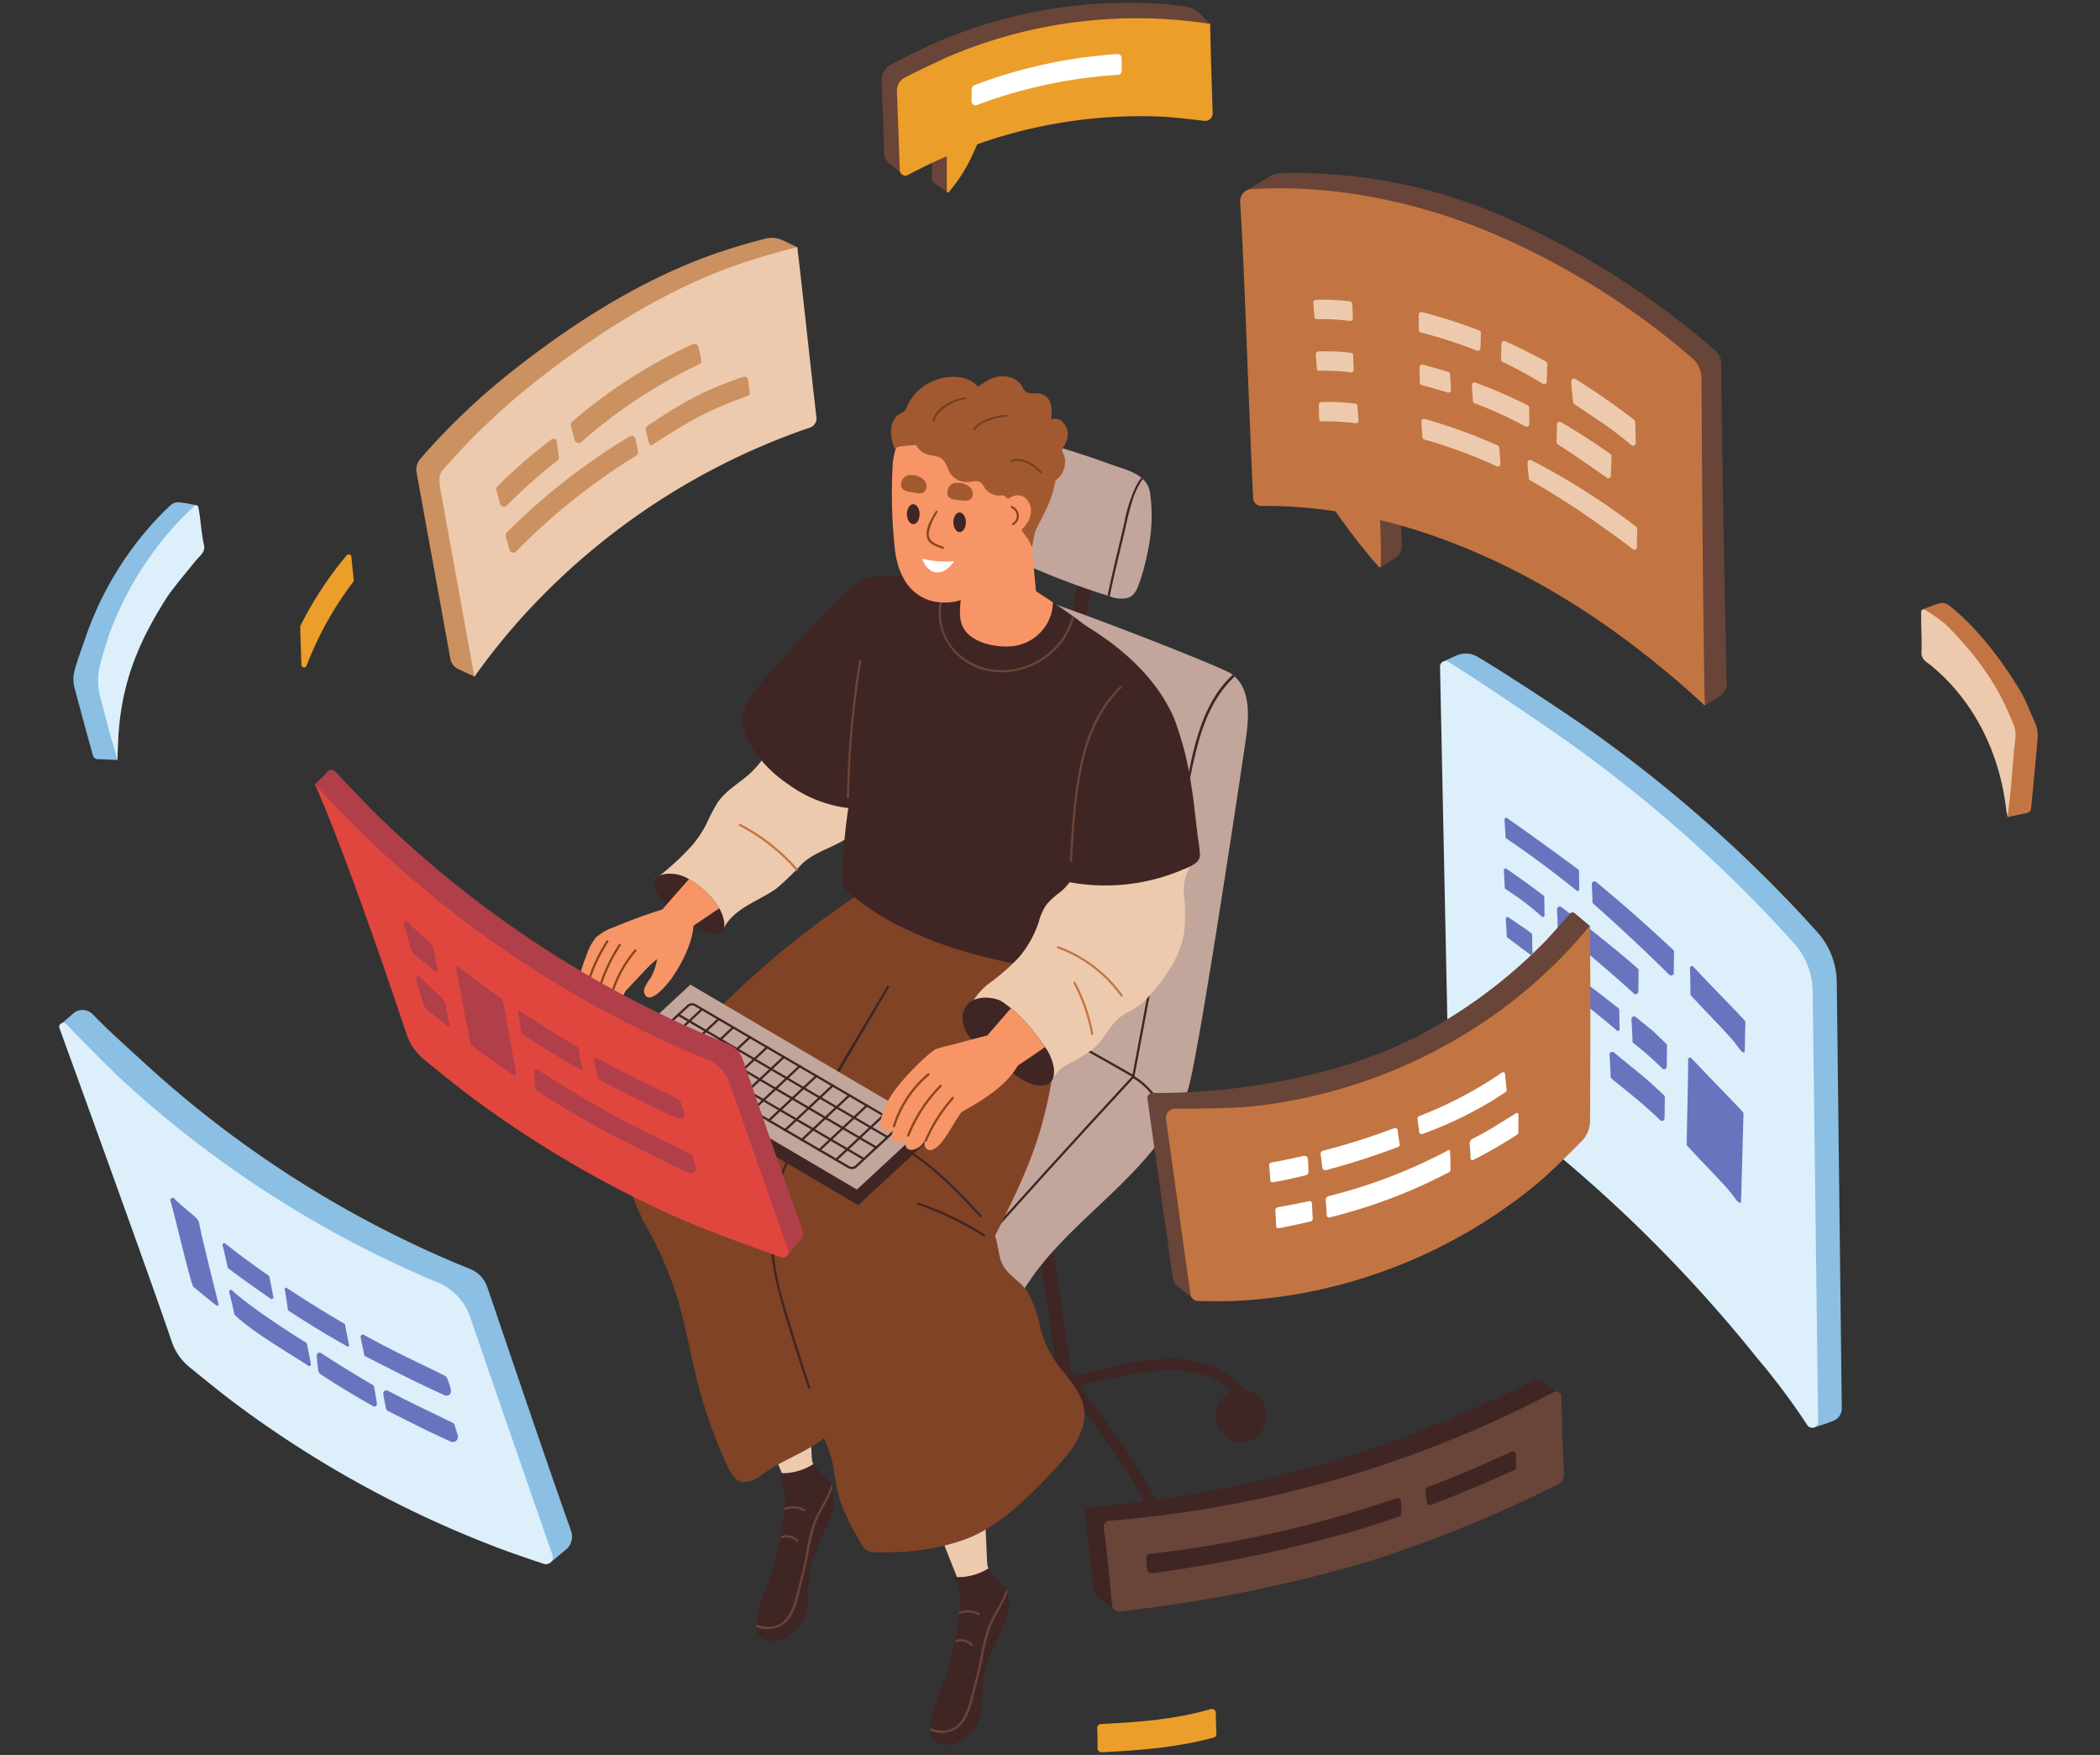<svg xmlns="http://www.w3.org/2000/svg" width="371" height="310" viewBox="0 0 371 310"><rect x="0" y="0" width="371" height="310" fill="#333333" stroke="none"/><g id="img-sc2-sacramento-it-support" transform="translate(-1034.637 -927.882)"><rect id="img-sc2-sacramento-it-support-area" width="371" height="310" transform="translate(1034.637 927.882)" fill="none"></rect><g id="Group_6425" data-name="Group 6425" transform="translate(-42.535)"><path id="Path_16132" data-name="Path 16132" d="M4430.262,682.187a13.425,13.425,0,0,0-3.477-8.844c-1.324-1.462-2.756-3.028-3.74-4.063a243.837,243.837,0,0,0-36.13-31.4c-5.4-3.813-15.8-10.582-20.129-13.132a4.065,4.065,0,0,0-3.738-.2l-2.115.954s4.255,61.421,4.46,70.65v0c0,.152,0,.309.008.457v0c.118.078.24.156.357.239a239.92,239.92,0,0,1,20.469,15.513,250.939,250.939,0,0,1,33.721,34.658,36.64,36.64,0,0,1,6.364,13.837s2.066-.593,3.409-1.164a2.348,2.348,0,0,0,1.433-2.191C4431.026,747.82,4430.475,698.783,4430.262,682.187Z" transform="translate(-3028.598 419.139)" fill="#8bbfe3"></path><path id="Path_16133" data-name="Path 16133" d="M4424.747,686.04a12.9,12.9,0,0,0-3.339-8.5c-1.361-1.5-2.857-3.141-3.875-4.212a243.893,243.893,0,0,0-36.13-31.4c-5.542-3.912-17.012-11.632-21.042-14.061a.955.955,0,0,0-1.447.84c.215,10.185,1.281,62.182,1.484,71.3v0c0,.152,0,.309.008.457v0c.117.078.238.157.357.239a239.964,239.964,0,0,1,20.469,15.513,250.918,250.918,0,0,1,33.721,34.658,120.529,120.529,0,0,1,8.844,11.823,1.044,1.044,0,0,0,1.917-.586C4425.54,748.634,4424.945,701.5,4424.747,686.04Z" transform="translate(-3027.336 416.921)" fill="#dceffa"></path><path id="Path_16134" data-name="Path 16134" d="M4389.338,701.959c.061,1.29.117,1.813.17,3.1a.305.305,0,0,0,.134.24c4.112,2.77,8.281,5.869,12.427,9.216a.285.285,0,0,0,.472-.22c-.022-1.344-.042-1.921-.056-3.264a.3.3,0,0,0-.119-.239c-1.464-1.114-9.124-6.708-12.578-9.082A.284.284,0,0,0,4389.338,701.959Z" transform="translate(-3046.362 370.688)" fill="#6874bd"></path><path id="Path_16135" data-name="Path 16135" d="M4408.357,766.1c.061,1.36.116,1.911.17,3.271a.323.323,0,0,0,.134.253c4.111,2.92,8.281,6.187,12.427,9.714a.284.284,0,0,0,.472-.232c-.022-1.416-.042-2.024-.056-3.44a.322.322,0,0,0-.119-.251c-1.464-1.175-9.123-7.07-12.578-9.573A.285.285,0,0,0,4408.357,766.1Z" transform="translate(-3058.257 330.586)" fill="#6874bd"></path><path id="Path_16136" data-name="Path 16136" d="M4389,725.829c.06,1.29.116,1.813.169,3.1a.3.3,0,0,0,.135.24,49.473,49.473,0,0,1,6.423,4.874.285.285,0,0,0,.472-.22c-.022-1.344-.042-1.921-.055-3.264a.307.307,0,0,0-.12-.239c-1.464-1.114-3.12-2.366-6.574-4.741A.284.284,0,0,0,4389,725.829Z" transform="translate(-3046.15 355.761)" fill="#6874bd"></path><path id="Path_16137" data-name="Path 16137" d="M4389.933,748.722c.062,1.29.117,1.813.171,3.1a.316.316,0,0,0,.135.24c1,.748,1.862,1.414,4,2.989.2.149.4.011.394-.236-.021-1.344-.043-1.921-.056-3.264a.3.3,0,0,0-.119-.239c-1.464-1.114-.615-.465-4.07-2.84A.285.285,0,0,0,4389.933,748.722Z" transform="translate(-3046.733 341.443)" fill="#6874bd"></path><path id="Path_16138" data-name="Path 16138" d="M4430.595,735.221a.493.493,0,0,0,.169.369q1.6,1.4,3.178,2.834c3.553,3.232,7,6.516,10.222,9.691a.467.467,0,0,0,.806-.316c.016-1.488.033-2.208.047-3.7a.5.5,0,0,0-.158-.368c-3.94-3.707-8.478-7.758-13.59-11.98a.469.469,0,0,0-.778.371C4430.546,733.414,4430.59,733.936,4430.595,735.221Z" transform="translate(-3072.098 351.939)" fill="#6874bd"></path><path id="Path_16139" data-name="Path 16139" d="M4414.207,747.1a.458.458,0,0,0,.168.357q1.591,1.287,3.167,2.613c3.542,2.984,6.911,5.833,10.119,8.783a.487.487,0,0,0,.8-.373c.016-1.488.033-2.21.047-3.7a.464.464,0,0,0-.158-.357c-3.927-3.432-8.38-6.972-13.476-10.838a.491.491,0,0,0-.774.425C4414.159,745.3,4414.2,745.817,4414.207,747.1Z" transform="translate(-3061.851 344.525)" fill="#6874bd"></path><path id="Path_16140" data-name="Path 16140" d="M4439.052,816.365a.493.493,0,0,0,.168.369c1.064.932,5.344,4.15,8.562,7.325a.467.467,0,0,0,.806-.317c.016-1.488.033-2.208.047-3.7a.5.5,0,0,0-.157-.368c-3.941-3.708-3.715-3.324-8.828-7.546a.468.468,0,0,0-.777.371C4438.929,813.793,4439.047,815.08,4439.052,816.365Z" transform="translate(-3077.341 301.671)" fill="#6874bd"></path><path id="Path_16141" data-name="Path 16141" d="M4449.372,799.649a.5.5,0,0,0,.168.369,51.475,51.475,0,0,1,5.08,4.467.467.467,0,0,0,.806-.317c.016-1.488.033-2.208.047-3.7a.5.5,0,0,0-.158-.368c-3.939-3.707-.231-.466-5.345-4.688a.469.469,0,0,0-.777.371C4449.249,797.077,4449.367,798.364,4449.372,799.649Z" transform="translate(-3083.795 312.125)" fill="#6874bd"></path><path id="Path_16142" data-name="Path 16142" d="M4486.529,783.417c.07-2.2.087-2.026-.088-2.24-.521-.638-4.265-4.43-9.063-9.484a.331.331,0,0,0-.579.229c.054,1.789.076,2.813.073,4.6a.354.354,0,0,0,.094.239c3.793,4.122,6.969,7.158,8.346,9.15.6.871,1.119,1.216,1.145.665C4486.553,784.544,4486.481,784.9,4486.529,783.417Z" transform="translate(-3101.06 326.959)" fill="#6874bd"></path><path id="Path_16143" data-name="Path 16143" d="M4485.222,826.538c.07-2.2.087-2.025-.088-2.24-.521-.638-4.265-4.43-9.063-9.484a.33.33,0,0,0-.578.229c.053,1.79-.244,13.217-.247,15.006a.359.359,0,0,0,.094.239c3.793,4.121,6.969,7.158,8.346,9.15.6.871,1.119,1.216,1.146.665C4484.926,838.07,4485.173,828.022,4485.222,826.538Z" transform="translate(-3100.088 299.991)" fill="#6874bd"></path><path id="Path_16144" data-name="Path 16144" d="M3733.858,561.136v0a7.782,7.782,0,0,1,2.376-7.709,21.64,21.64,0,0,0-3.3-.583,1.927,1.927,0,0,0-1.374.523c-.473.444-1.107,1.045-1.441,1.378a58.689,58.689,0,0,0-13.781,22.56c-.456,1.324-1.34,3.711-1.759,5.33a5.864,5.864,0,0,0,.01,2.985c.95,3.557,2.346,8.695,3.259,11.95a.9.9,0,0,0,.842.653c1.186.029,3.488.149,3.488.149s.2-22.726,5.957-31.736c1.54-2.407,3.618-2.5,5.505-4.646.1-.124.212-.248.324-.368Z" transform="translate(-2624.254 463.76)" fill="#8bbfe3"></path><path id="Path_16145" data-name="Path 16145" d="M4126.406,356.469l-2.552,1.241q.316-.7.631-1.394c.1-.233-.239-.436-.346-.2q-.424.934-.847,1.869l-7.618,3.7c0-.367,0-.734,0-1.1a.2.2,0,0,0-.4,0q0,.647,0,1.3l-2.3,1.118c-.231.113-.028.457.2.345l2.1-1.02.035,10.688a27.692,27.692,0,0,0,2.708,1.963s.972-6.61,2.2-9.271c1.138-2.469,2.256-4.948,3.377-7.426l3.012-1.465C4126.839,356.7,4126.637,356.356,4126.406,356.469Z" transform="translate(-2873.463 586.856)" fill="#694438"></path><path id="Path_16146" data-name="Path 16146" d="M4150.906,334.614c-.213-5.362,2.694-13.59,2.694-13.59s-.647-.607-1.514-1.524a5.272,5.272,0,0,0-3.223-1.618c-1.21-.142-2.714-.308-3.655-.378a85.9,85.9,0,0,0-38.9,6.314c-2.481,1.012-6.684,3.128-9.06,4.35a3.135,3.135,0,0,0-1.7,2.9c.13,3.667.382,10.155.481,12.944a2.139,2.139,0,0,0,.776,1.58c.911.752,1.985,1.616,1.985,1.616a17.534,17.534,0,0,0,5.305-1.782c8.774-4.236,26.454-11.616,37.793-11.227a80.327,80.327,0,0,1,8.693.77c.115.017.228.034.339.048C4150.917,334.883,4150.91,334.75,4150.906,334.614Z" transform="translate(-2862.628 611.082)" fill="#694438"></path><path id="Path_16147" data-name="Path 16147" d="M4351.1,431.281a3.056,3.056,0,0,0-1.049-2.289,146.925,146.925,0,0,0-35.841-22.975,91.846,91.846,0,0,0-40.47-8.354,4.654,4.654,0,0,0-2.966.9l-3.8,2.3,2.7,3.793c.549,9.562,1.59,40.037,2.139,49.6a83.889,83.889,0,0,1,18.356,1.6c17.085,3.377,33.059,11.463,47.006,21.743,4.676,3.446,10.991,14.1,10.991,14.1s1.478-.9,2.66-1.64a2.633,2.633,0,0,0,1.235-2.295C4351.741,474.5,4351.185,444.467,4351.1,431.281Z" transform="translate(-2969.839 560.818)" fill="#694438"></path><path id="Path_16148" data-name="Path 16148" d="M4356.078,515.167c0-.25-.008-.5-.013-.749a12.5,12.5,0,0,1-3.666,1.2,8.528,8.528,0,0,1-2.986-.022l-.017.024c0,.082,0,.163,0,.245v1.3C4351.617,516.46,4353.857,515.809,4356.078,515.167Z" transform="translate(-3021.383 487.788)" fill="#402525"></path><path id="Path_16149" data-name="Path 16149" d="M4324.137,532.934q-1.392.456-2.782.921a100.08,100.08,0,0,1-.208,11.911c2.028,2.931,3.483,5.383,3.483,5.383s1.479-.9,2.661-1.64a2.634,2.634,0,0,0,1.235-2.295c-.1-3.981-.216-9.477-.336-15.573Q4326.158,532.271,4324.137,532.934Z" transform="translate(-3003.716 477.018)" fill="#694438"></path><path id="Path_16150" data-name="Path 16150" d="M4161.446,829.657c-.791.353-1.58.725-2.358,1.12l-.3-2.082-7.81-53.916-.046-.3-.08-.571-.184-1.254-.4-2.734-.138-.951-.667-4.617-.314-2.166-2.308-15.923c1.058,1.511,2.093,2.864,3.117,4.11q.833,5.74,1.664,11.483c.126.89.257,1.779.383,2.669q.57,3.916,1.135,7.837.294,2.019.587,4.041,3.71,25.6,7.416,51.2Q4161.3,828.626,4161.446,829.657Z" transform="translate(-2894.708 342.796)" fill="#402525"></path><path id="Path_16151" data-name="Path 16151" d="M4024.622,663.42c-2.094-1.21-4.927-1.223-7.269-1.079a39.257,39.257,0,0,1-4.168.363,4.042,4.042,0,0,1-3.017-1.348c.234-.534.449-1.076.636-1.63.08-.234-.291-.335-.369-.1-.153.454-.329.9-.515,1.338a2.521,2.521,0,0,1-.244-.871c-.023-.243-.407-.246-.383,0a2.9,2.9,0,0,0,.445,1.291,18.971,18.971,0,0,1-3.913,5.687c-1.95,1.939-4.544,3.2-6.111,5.514a32.4,32.4,0,0,0-1.949,3.708,19.426,19.426,0,0,1-2.634,3.95,47.09,47.09,0,0,1-6.441,5.854.2.2,0,0,0,.039.3l11.914,8.254a.194.194,0,0,0,.263-.068c1.975-3.51,6.163-4.608,9.246-6.855a52.218,52.218,0,0,0,4.47-4.317c1.771-1.644,3.956-2.4,6.076-3.462,3.251-1.633,6.329-4.393,7.172-8.07C4028.574,668.794,4027.464,665.063,4024.622,663.42Z" transform="translate(-2795.761 397.06)" fill="#edcaad"></path><path id="Path_16152" data-name="Path 16152" d="M4040.4,971.281c-.827.511-1.479.844-2.307,1.355-3.183-7.571-6.257-15.119-8.873-22.986l7.82-5.179a6.331,6.331,0,0,1,1.408-.933l1.127.239c.04.254.078.509.118.763q.2,1.336.4,2.675.387,2.679.73,5.371c.459,3.589.857,12.765.936,13.672.077.881.8,1.682.747,2.585C4042.433,970.259,4041.48,970.616,4040.4,971.281Z" transform="translate(-2821.148 219.418)" fill="#edcaad"></path><path id="Path_16153" data-name="Path 16153" d="M4050,1010.407a2.855,2.855,0,0,0-.249-.517,2.026,2.026,0,0,0-.11-.175,12.857,12.857,0,0,0-1.794-1.95,4.624,4.624,0,0,1-1.084-1.666,10.241,10.241,0,0,1-4.38,1.638,8.223,8.223,0,0,1-1.78.052,13.089,13.089,0,0,1,1.019,5.594c-.088.785-.2,1.57-.317,2.354-.38,2.447-.765,4.931-1.369,7.356s-1.7,4.711-2.5,7.1a15.06,15.06,0,0,0-.895,4.335c0,.164.007.328.017.484a4.517,4.517,0,0,0,.189,1.014c.519,1.591,2.8,1.641,4.079,1.229a7.569,7.569,0,0,0,3.83-3.127c1-1.621.978-3.569,1.045-5.321a42.1,42.1,0,0,1,.406-4.4,36.583,36.583,0,0,1,1.833-4.981c.881-1.94,1.892-3.689,2.157-5.807A6.638,6.638,0,0,0,4050,1010.407Z" transform="translate(-2825.725 180.294)" fill="#402525"></path><path id="Path_16154" data-name="Path 16154" d="M4050,1016.737c-.743,2.147-2.2,4.093-3,6.244a35.852,35.852,0,0,0-1.284,5.4q-.556,2.753-1.252,5.471c-.636,2.493-1.162,6.018-3.725,7.326a5.15,5.15,0,0,1-4.178.168c-.01-.156-.016-.32-.017-.484,1.935.717,4.021.638,5.455-1.3a11.241,11.241,0,0,0,1.536-3.754q.644-2.333,1.184-4.694c.679-2.958.965-6.144,2.182-8.951.869-2,2.234-3.86,2.851-5.938A2.863,2.863,0,0,1,4050,1016.737Z" transform="translate(-2825.725 173.963)" fill="#694438"></path><path id="Path_16155" data-name="Path 16155" d="M4053.141,1026.754a3.918,3.918,0,0,0-3.486-.235c-.235.1-.129.483.11.384a3.536,3.536,0,0,1,3.177.2A.2.2,0,0,0,4053.141,1026.754Z" transform="translate(-2833.843 167.711)" fill="#694438"></path><path id="Path_16156" data-name="Path 16156" d="M4051.124,1040.789a2.861,2.861,0,0,0-2.908-.745.2.2,0,0,0,.11.385,2.454,2.454,0,0,1,2.518.646C4051.023,1041.259,4051.3,1040.973,4051.124,1040.789Z" transform="translate(-2832.938 159.145)" fill="#694438"></path><path id="Path_16157" data-name="Path 16157" d="M4019.014,915.246a14.206,14.206,0,0,0-1.632-2.163,34.458,34.458,0,0,1-2.351-3.238c-1.239-1.919-2.333-3.953-3.393-6a85.328,85.328,0,0,0-6.5-11.431c-2.578-3.516-5.853-6.65-9.684-7.7-4.51-1.241-8.764.81-13.175.962a3.046,3.046,0,0,1,.056,1,64.55,64.55,0,0,1,6.184,13.686c1.594,5.03,2.388,10.245,3.708,15.344a88.053,88.053,0,0,0,5.072,14.343c.735,1.617,1.575,3.247,3.283,3.172s3.148-1.492,4.571-2.367c3.5-2.157,7.455-3.468,10.56-6.382C4017.648,922.647,4020.861,918.623,4019.014,915.246Z" transform="translate(-2791.791 256.46)" fill="#804326"></path><path id="Path_16158" data-name="Path 16158" d="M4201.236,963.961c-2.987-6.608-11.326-7.218-13.811-7.247a42,42,0,0,0-9.5,1.217c-2.2.476-.37.1-2.527.591q-1.482.335-2.964.667l-11.093,2.485a.976.976,0,0,0-.744,1.179,1,1,0,0,0,1.2.767c2.371-.531,4.78-1.092,7.108-1.634,5.167-1.2,6.448-1.57,11.729-2.57,4.531-.856,15.432-2.046,18.8,5.406a.959.959,0,0,0,.782.57c.033,0,.064,0,.1,0a1.021,1.021,0,0,0,.825-.43A1,1,0,0,0,4201.236,963.961Z" transform="translate(-2903.292 211.18)" fill="#402525"></path><path id="Path_16159" data-name="Path 16159" d="M4193.632,979.719c-2.56-4-5.439-7.872-8.224-11.62-.988-1.33-1.976-2.658-2.949-3.993a1,1,0,0,0-.923-.41,1.018,1.018,0,0,0-.825.593.958.958,0,0,0,.11.961c.958,1.314,1.929,2.623,2.9,3.932,2.648,3.571,5.387,7.263,7.848,11.028,2.4,3.677,5.661,9.3,6.2,15.61a1.015,1.015,0,0,0,1.014.923c.028,0,.058,0,.087,0a.967.967,0,0,0,.893-1.056C4199.333,990.65,4197.386,985.577,4193.632,979.719Z" transform="translate(-2915.836 206.814)" fill="#402525"></path><path id="Path_16160" data-name="Path 16160" d="M4186.587,583.769q1.76-8.422,3.521-16.845c-.842-.227-1.68-.47-2.507-.739l-3.408,16.305Q4185.392,583.127,4186.587,583.769Z" transform="translate(-2918.065 455.413)" fill="#402525"></path><path id="Path_16161" data-name="Path 16161" d="M4176.045,532.145a4.14,4.14,0,0,0-1.267-2.3c-.085-.08-.172-.156-.265-.232-1.459-1.2-3.643-1.724-5.391-2.359q-5.572-2.028-11.277-3.655c-2.487-.712-6.446-2.3-7.338,1.3a44.482,44.482,0,0,0-1.064,6.582,56.9,56.9,0,0,0-.78,5.87c-.108,1.38-.507,3.3.18,4.591.644,1.2,2.359,1.7,3.507,2.232q5.177,2.406,10.549,4.355,2.681.978,5.407,1.831c.081.024.164.052.245.08l.388.12a5.11,5.11,0,0,0,3.279.256c1.208-.452,1.644-1.744,2.031-2.859a36.881,36.881,0,0,0,1.356-5.079A29.77,29.77,0,0,0,4176.045,532.145Z" transform="translate(-2895.712 482.655)" fill="#c2a59b"></path><path id="Path_16162" data-name="Path 16162" d="M4208.336,541.5a13.067,13.067,0,0,0-1.864,3.9c-.651,2.027-1.051,4.135-1.543,6.206-.84,3.531-1.712,7.054-2.432,10.609l-.388-.12c.879-4.3,1.971-8.562,2.958-12.841a25.667,25.667,0,0,1,2.136-6.638,9.7,9.7,0,0,1,.868-1.344C4208.164,541.345,4208.252,541.421,4208.336,541.5Z" transform="translate(-2929.27 470.996)" fill="#402525"></path><path id="Path_16163" data-name="Path 16163" d="M4165,611.225c-.04-.04-.083-.084-.128-.124-.075-.064-.151-.132-.231-.2-.037-.032-.076-.06-.116-.092-.1-.076-.2-.148-.3-.22-1.98-1.344-31.385-12.781-36.076-13.809.276,1.988,8.27,9.078,8.142,11.081-.607,9.454-5.226,18.032-10.289,25.818-5.259,8.09-10.985,15.852-14.493,24.918-6.635,17.144-6.57,37.075.8,53.983a46.518,46.518,0,0,0,2.463,4.891c.076.128.148.252.224.376.212.356.432.708.656,1.056,1.271,1.975,2.915,4.491,5.495,4.719,4.139.364,6.7-4.875,8.8-7.614,5.667-7.362,13.257-12.913,19.307-19.927a47.5,47.5,0,0,0,4.5-6.079l.157-.252c.023-.044.052-.088.076-.132.043-.072.084-.148.128-.22a31.1,31.1,0,0,0,2.431-5.1c1.731-4.739,9.313-55.442,10.062-60.537C4167.173,619.93,4168.148,614.224,4165,611.225Z" transform="translate(-2869.57 436.277)" fill="#c2a59b"></path><path id="Path_16164" data-name="Path 16164" d="M4231.819,634.521c-3.2,2.947-5.162,7.146-6.338,11.345-1.611,5.742-2.439,11.745-3.539,17.6q-1.715,9.135-3.427,18.263-2.188,11.649-4.379,23.3c-.024.14-.052.28-.076.42-.119-.076-.244-.144-.364-.212.024-.14.053-.28.076-.42q.708-3.743,1.408-7.486,3.54-18.848,7.078-37.7c1.56-8.318,2.548-19.371,9.214-25.4.04.032.08.06.116.092C4231.667,634.389,4231.743,634.457,4231.819,634.521Z" transform="translate(-2936.515 412.856)" fill="#402525"></path><path id="Path_16165" data-name="Path 16165" d="M4170.709,799.484c-.024.14-.052.28-.076.42-.12-.076-.244-.144-.364-.212q-12.771-7.372-25.909-14.056c-.232-.116-.028-.46.2-.344q13.071,6.652,25.786,13.981C4170.465,799.341,4170.589,799.413,4170.709,799.484Z" transform="translate(-2893.089 318.399)" fill="#402525"></path><path id="Path_16166" data-name="Path 16166" d="M4148.924,823.33q-15.313,16.571-30.31,33.43-4.257,4.785-8.486,9.594c-.17.193.112.476.282.283q14.9-16.94,30.128-33.594,4.321-4.726,8.669-9.43C4149.381,823.424,4149.1,823.141,4148.924,823.33Z" transform="translate(-2871.712 294.635)" fill="#402525"></path><path id="Path_16167" data-name="Path 16167" d="M4123.28,1020.362c-.832.5-1.487.83-2.318,1.333-3.111-7.6-6.114-15.178-8.654-23.07l7.869-5.1a6.333,6.333,0,0,1,1.418-.919l1.124.249c.038.255.074.509.11.764q.19,1.338.371,2.679.36,2.683.68,5.377c.425,3.593.735,12.772.806,13.68.068.882.779,1.69.722,2.592C4125.318,1019.359,4124.363,1019.707,4123.28,1020.362Z" transform="translate(-2873.107 188.734)" fill="#edcaad"></path><path id="Path_16168" data-name="Path 16168" d="M4132.146,1059.594a2.942,2.942,0,0,0-.244-.52,2.035,2.035,0,0,0-.107-.176,12.909,12.909,0,0,0-1.776-1.968,4.638,4.638,0,0,1-1.069-1.676,10.234,10.234,0,0,1-4.4,1.6,8.191,8.191,0,0,1-1.78.035,13.1,13.1,0,0,1,.966,5.6c-.1.784-.212,1.568-.34,2.351-.4,2.444-.812,4.923-1.44,7.342s-1.748,4.7-2.563,7.074a15.037,15.037,0,0,0-.936,4.327c0,.164,0,.328.012.484a4.537,4.537,0,0,0,.18,1.016c.5,1.6,2.783,1.668,4.067,1.268a7.569,7.569,0,0,0,3.859-3.091c1.012-1.612,1.012-3.559,1.1-5.31a42.373,42.373,0,0,1,.448-4.395,36.7,36.7,0,0,1,1.879-4.963c.9-1.931,1.928-3.671,2.212-5.787A6.625,6.625,0,0,0,4132.146,1059.594Z" transform="translate(-2876.957 149.552)" fill="#402525"></path><path id="Path_16169" data-name="Path 16169" d="M4052.306,810.9a18.049,18.049,0,0,1-3.4-6.87,23.794,23.794,0,0,0-2.21-6.313c-1.3-2.141-3.934-3.16-4.771-5.587-.5-1.453-.539-3.052-1.076-4.461,1.968-3.86,3.873-7.752,5.531-11.751a69.622,69.622,0,0,0,5.125-21.1,146.1,146.1,0,0,0-.288-22.274q-.1-1.427-.209-2.853a8.455,8.455,0,0,0-.232-2.2c-.388-1.058-2.229-1.259-3.141-1.568-3.5-1.185-7.026-2.327-10.621-3.2a41.646,41.646,0,0,0-11.632-1.559c-2.293.114-5.208,1.506-5.177,4a157.4,157.4,0,0,0-22.308,16.82q-5.454,4.937-10.428,10.373a54.041,54.041,0,0,0-8.324,11.252,24.84,24.84,0,0,0-3.029,13.239c.336,4.38,2.349,8.087,4.941,11.539,2.616,3.483,5.48,6.734,7.261,10.755a23.4,23.4,0,0,0,3.086,5.771,15.342,15.342,0,0,0,4.5,3.466c2,1.1,4.119,1.972,6.093,3.119a19.835,19.835,0,0,1,4.5,3.681c.674,1.6,1.49,3.138,2.32,4.671a32.1,32.1,0,0,1,3.126,7.073c.66,2.533.768,5.165,1.606,7.658a37.668,37.668,0,0,0,3.214,6.675c.421.732.813,1.727,1.649,2.08a8.936,8.936,0,0,0,3.288.212,39.512,39.512,0,0,0,14.075-2.327c4.693-1.819,8.43-5.058,11.972-8.549,1.861-1.835,3.7-3.725,5.371-5.733a15.2,15.2,0,0,0,3.315-5.783C4057.5,816.964,4054.729,813.921,4052.306,810.9Z" transform="translate(-2787.898 358.511)" fill="#804326"></path><path id="Path_16170" data-name="Path 16170" d="M4093.361,639.539c.408-3.607.4-7.249,1.176-10.811a3.1,3.1,0,0,1,3.9-2.383c.127-.147.255-.294.393-.433a4.757,4.757,0,0,1,2.24-1.359,44.413,44.413,0,0,0,1.137-6.891c-.021-.12-.039-.242-.06-.362-.678-3.858-1.562-8.049-3.454-11.517-1.164-2.133-2.711-4.046-3.98-6.115q-2.092-1.835-4.292-3.526c-.168-.128-.34-.26-.512-.388-.112-.084-.224-.172-.34-.256q-1.663-1.242-3.388-2.408c-1.416-.964-2.863-1.883-4.331-2.763a15.41,15.41,0,0,0-4.5-1.967,6.19,6.19,0,0,0-2.611-.056.2.2,0,0,0-.1-.032c-6.834-.308-11.653-.536-18.5-.748a10.071,10.071,0,0,0-7.287,2.3c-2.275,1.932-15.88,16.828-16.816,18.152a10.22,10.22,0,0,0-1.815,3.663c-.572,2.683.812,5.351,2.355,7.458a22.042,22.042,0,0,0,5.506,5.215,22.359,22.359,0,0,0,10.656,4.232,89.4,89.4,0,0,0-1.022,13.1c.136,1.188,1.148,1.871,2,2.571a43.467,43.467,0,0,0,6.8,4.535,70.322,70.322,0,0,0,16.008,6.006c2.839.732,5.707,1.36,8.578,1.94q.972.2,1.943.384a4.483,4.483,0,0,0,1.655.192c1.1-.228,1.692-1.9,2.18-2.743a122.047,122.047,0,0,0,6.163-12.129l.05-.011C4093.155,641.449,4093.253,640.5,4093.361,639.539Z" transform="translate(-2821.693 442.072)" fill="#402525"></path><path id="Path_16171" data-name="Path 16171" d="M4127.078,502.513a11.53,11.53,0,0,0-9.229-3.378c-3.555.184-7.62,1.039-10.589,3.086-2.912,2.006-5.347,5.22-5.1,8.458.316-.082.129-.009.454-.055a9.092,9.092,0,0,1,4.245.4,23.813,23.813,0,0,1,6.442.815c3.638,1.034,5.438,3.974,6.307,7.478.431,1.741.671,3.523,1.116,5.26a8.5,8.5,0,0,0,1.713,3.926c2.322,2.3,3.743-.141,3.918-2.287.255-3.15,3.706-5.734,4.3-12.809C4130.952,509.866,4129.558,505.114,4127.078,502.513Z" transform="translate(-2866.751 497.359)" fill="#a3592f"></path><path id="Path_16172" data-name="Path 16172" d="M4146.34,597.994a14.624,14.624,0,0,1-1.283,3.083c-3.075,5.422-10.418,8.09-16.181,5.583-5.414-2.356-8.257-8.894-5.114-14.189a.2.2,0,0,1,.348.2,9.323,9.323,0,0,0,.928,10.657,11.21,11.21,0,0,0,9.433,3.851,13.12,13.12,0,0,0,9.9-5.742,13.69,13.69,0,0,0,1.628-3.7C4146.117,597.822,4146.228,597.91,4146.34,597.994Z" transform="translate(-2879.454 439.034)" fill="#694438"></path><path id="Path_16173" data-name="Path 16173" d="M4145.836,539.836c-.027-.468-.055-.935-.079-1.4q-.21-3.571-.357-7.148c-.542.263-1.08.534-1.619.808-3.229,1.639-6.4,3.463-9.523,5.447q.373,7.421,1.106,14.8.513,5.2,1.205,10.362,5.484-1.342,10.936-2.9Q4146.444,549.851,4145.836,539.836Z" transform="translate(-2886.836 477.24)" fill="#f79567"></path><path id="Path_16174" data-name="Path 16174" d="M4125.012,529.834a1.542,1.542,0,0,1,.464-1.042,22.636,22.636,0,0,1,1.033-8.648c0-.017.012-.032.018-.048-.656-2.306-1.826-4.415-2.531-6.764-.207-.691-.4-1.323-.628-1.9-2.229.338-4.462.65-6.693.955-2.858.391-5.715.8-8.573,1.2-1.372.19-2.748.372-4.107.69-.824.193-1.455.935-2.25,1.209a15.962,15.962,0,0,0-1.229,4.445,92,92,0,0,0,.259,14.284c.27,3.7,1.54,8.459,6.151,10.034a9.333,9.333,0,0,0,5.334.053c4.1-1.029,7.271-4.046,9.02-5.9a19.743,19.743,0,0,0,3.722-6.4A17.716,17.716,0,0,1,4125.012,529.834Z" transform="translate(-2865.613 489.654)" fill="#f79567"></path><path id="Path_16175" data-name="Path 16175" d="M4107.491,555.678c.057.969.6,1.684,1.219,1.6s1.071-.941,1.014-1.91-.6-1.683-1.22-1.6S4107.434,554.71,4107.491,555.678Z" transform="translate(-2870.093 463.184)" fill="#402525"></path><path id="Path_16176" data-name="Path 16176" d="M4129.407,559.547c.056.955.594,1.66,1.2,1.575s1.057-.928,1-1.883-.595-1.66-1.2-1.575S4129.351,558.592,4129.407,559.547Z" transform="translate(-2883.799 460.746)" fill="#402525"></path><path id="Path_16177" data-name="Path 16177" d="M4118.9,581.4c-2,1.286-3.689-.206-4.2-1.938a17.048,17.048,0,0,0,5.627.439A4.882,4.882,0,0,1,4118.9,581.4Z" transform="translate(-2874.605 447.108)" fill="#fff"></path><path id="Path_16178" data-name="Path 16178" d="M4108.786,540.906a3.022,3.022,0,0,0-2.139-.9,1.638,1.638,0,0,0-1.8,1.08c-.52,1.636.935,1.821,1.634,1.924s1.81.491,2.407-.079A1.534,1.534,0,0,0,4108.786,540.906Z" transform="translate(-2868.371 471.791)" fill="#a3592f"></path><path id="Path_16179" data-name="Path 16179" d="M4130.521,544.472a3.022,3.022,0,0,0-2.194-.759,1.639,1.639,0,0,0-1.729,1.2c-.411,1.666,1.051,1.756,1.757,1.813s1.837.373,2.4-.236A1.534,1.534,0,0,0,4130.521,544.472Z" transform="translate(-2882 469.468)" fill="#a3592f"></path><path id="Path_16180" data-name="Path 16180" d="M4127.088,508.183a8.719,8.719,0,0,0-6.852-4.355,14.106,14.106,0,0,0-5.141.279,36.1,36.1,0,0,0-4.956,1.919,38.457,38.457,0,0,0-5.192,2.621,8.31,8.31,0,0,0-2.14,1.815l-.04.056a5.2,5.2,0,0,0-.5.935c-.072.269-.155.535-.236.8-.019.074-.036.152-.055.227a.13.13,0,0,0,.07,0c1.542-.569,10.1-1.239,15.721,2.349a5.762,5.762,0,0,1,1.979,3.07,6.932,6.932,0,0,0,.92,2.521c.563.732,1.439,1.13,2.062,1.8.46,1.071.479,2.251.859,3.353a11.255,11.255,0,0,0,1.863,3.061c.1.138.675,1.476.707,1.324.4-1.879.895-5.006,1.511-6.814a22.364,22.364,0,0,0,1.085-4.966C4129.095,514.841,4128.822,511.137,4127.088,508.183Z" transform="translate(-2866.649 494.48)" fill="#a3592f"></path><path id="Path_16181" data-name="Path 16181" d="M4156.071,550.844c-1.7-3.081-5.858.107-5.322,2.812a.766.766,0,0,0,.914.6,1,1,0,0,0,.108.811.771.771,0,0,0,.049,1.5C4154.57,557.082,4157.468,553.375,4156.071,550.844Z" transform="translate(-2897.119 465.798)" fill="#f79567"></path><path id="Path_16182" data-name="Path 16182" d="M4156.659,554.6a.189.189,0,0,0-.144.349,1.484,1.484,0,0,1,.224,2.682c-.206.123-.059.471.15.347A1.864,1.864,0,0,0,4156.659,554.6Z" transform="translate(-2900.684 462.67)" fill="#8c441c"></path><path id="Path_16183" data-name="Path 16183" d="M4119.726,563.214c-1.265-.484-2.76-.881-2.548-2.58a9.7,9.7,0,0,1,1.509-3.48c.124-.207-.176-.436-.3-.227-.729,1.216-1.746,2.8-1.6,4.293.153,1.546,1.552,1.868,2.793,2.343C4119.81,563.65,4119.953,563.3,4119.726,563.214Z" transform="translate(-2875.902 461.255)" fill="#8c441c"></path><path id="Path_16184" data-name="Path 16184" d="M4144.6,589.379a15.411,15.411,0,0,0-4.5-1.967q-3.065.132-6.138.272c-.264.012-.264.42,0,.408l.312-.012a5.477,5.477,0,0,0-1.636,3.691c-.148,1.524-.32,3.359.412,4.767,1.439,2.775,5.678,3.591,8.514,3.371a8.027,8.027,0,0,0,6.723-4.8,7.839,7.839,0,0,0,.647-2.963C4147.519,591.179,4146.071,590.259,4144.6,589.379Z" transform="translate(-2885.741 442.138)" fill="#f79567"></path><path id="Path_16185" data-name="Path 16185" d="M4081.323,627.311a169.707,169.707,0,0,0-2.164,24.132.2.2,0,0,0,.4,0,168.924,168.924,0,0,1,2.149-24.026C4081.75,627.165,4081.364,627.057,4081.323,627.311Z" transform="translate(-2852.377 417.276)" fill="#694438"></path><path id="Path_16186" data-name="Path 16186" d="M4063.609,780.923c-5.26,8.963-10.742,17.834-15.758,26.936a36.329,36.329,0,0,0-4.674,12.725,38.885,38.885,0,0,0,1.351,14.557c1.44,5.642,3.359,11.172,5.11,16.723.077.245.463.14.386-.106-1.524-4.829-3.136-9.641-4.515-14.514a44.777,44.777,0,0,1-2.109-14.8,33.117,33.117,0,0,1,4.371-13.6c2.307-4.3,4.88-8.457,7.348-12.662l8.836-15.056A.2.2,0,0,0,4063.609,780.923Z" transform="translate(-2829.732 321.178)" fill="#402525"></path><path id="Path_16187" data-name="Path 16187" d="M4014.623,823.886l-41.879-24.641,12.461-11.558,41.88,24.641Z" transform="translate(-2785.825 316.887)" fill="#402525"></path><path id="Path_16188" data-name="Path 16188" d="M4118.933,868.734c-4.214-4.524-8.517-9.087-13.938-12.179a.2.2,0,0,0-.2.345c5.393,3.076,9.667,7.617,13.857,12.117C4118.826,869.205,4119.107,868.922,4118.933,868.734Z" transform="translate(-2868.348 273.835)" fill="#402525"></path><path id="Path_16189" data-name="Path 16189" d="M4014,816.5l-41.88-24.641,12.461-11.558,41.88,24.641Z" transform="translate(-2785.436 321.505)" fill="#c2a59b"></path><path id="Path_16190" data-name="Path 16190" d="M3985.5,797.409a.9.9,0,0,1-.157-1.44l3.587-3.327-.516-.068-3.343,3.1a1.3,1.3,0,0,0,.228,2.079l29.564,17.284.308-.284Zm4.375-5.642-.517-.068-.6.552.516.068Zm38.466,17.927-1.471-.86-.36-.208-2.591-1.52-.36-.208-21.267-12.433-.832-.484-1.412-.824-.836-.492-5.851-3.419a1.3,1.3,0,0,0-1.543.168l-2.107,1.956-.352.328-.6.552-.348.324-3.343,3.1a1.3,1.3,0,0,0,.228,2.079l29.564,17.284.36.208,2.6,1.52.36.208,2.1,1.228a1.3,1.3,0,0,0,1.544-.168l6.75-6.259a1.3,1.3,0,0,0-.232-2.079Zm-.04,1.784-6.75,6.258a.9.9,0,0,1-1.067.12l-2-1.168-.364-.212-2.591-1.516-.36-.208L3985.5,797.409a.9.9,0,0,1-.157-1.44l3.587-3.327.348-.324.6-.552.352-.328,1.863-1.728a.894.894,0,0,1,1.068-.12l5.019,2.935.84.488,1.412.828.832.484,21.995,12.857.36.208,2.595,1.52.36.208,1.571.92a.881.881,0,0,1,.44.68A.9.9,0,0,1,4028.3,811.478Z" transform="translate(-2793.27 316.023)" fill="#402525"></path><path id="Path_16191" data-name="Path 16191" d="M4034.5,814.536l-.36-.208L3999.4,793.992c-.083.107-.166.213-.252.316l34.7,20.3.36.208,1.924,1.126.346-.258Z" transform="translate(-2802.336 312.943)" fill="#402525"></path><path id="Path_16192" data-name="Path 16192" d="M4029.341,819.532,3994.592,799.2c-.083.107-.165.213-.251.316l34.7,20.3.36.208,1.923,1.126.346-.258-1.966-1.152Z" transform="translate(-2799.332 309.688)" fill="#402525"></path><path id="Path_16193" data-name="Path 16193" d="M4023.2,824.736,3988.453,804.4c-.083.107-.166.214-.251.316l34.7,20.3.36.208,1.924,1.126.345-.258-1.965-1.152Z" transform="translate(-2795.493 306.434)" fill="#402525"></path><path id="Path_16194" data-name="Path 16194" d="M4076.943,838.4l-.3.284-8.086,7.566-.3.288.359.208.308-.284,8.082-7.57.3-.284Zm-2.591-1.52-.36-.208-.3.284-8.082,7.57-.308.284.36.208.308-.284,8.082-7.57Z" transform="translate(-2843.708 286.254)" fill="#402525"></path><path id="Path_16195" data-name="Path 16195" d="M4060.8,828.989l-.3.284-8.086,7.566-.3.288.36.208.308-.284,8.082-7.57.3-.284Zm-2.591-1.52-.36-.208-.3.284-8.082,7.57-.308.284.36.208.308-.284,8.082-7.57Z" transform="translate(-2833.611 292.138)" fill="#402525"></path><path id="Path_16196" data-name="Path 16196" d="M4045.251,819.848l-.3.284-8.086,7.566-.3.288.36.208.308-.284,8.082-7.57.3-.284Zm-2.591-1.519-.36-.208-.3.284-8.082,7.57-.308.284.36.208.308-.284,8.082-7.57Z" transform="translate(-2823.888 297.854)" fill="#402525"></path><path id="Path_16197" data-name="Path 16197" d="M4029.862,810.952l-.3.284-8.086,7.566-.3.288.36.208.308-.284,8.082-7.57.3-.284Zm-2.592-1.519-.36-.208-.3.284-8.082,7.57-.308.284.36.208.308-.284,8.082-7.57Z" transform="translate(-2814.264 303.418)" fill="#402525"></path><path id="Path_16198" data-name="Path 16198" d="M4013.848,801.611l-.3.284-8.086,7.566-.3.288.36.208.308-.284,8.082-7.571.3-.284Zm-2.591-1.519-.36-.208-.3.284-8.083,7.57-.308.284.36.208.308-.284,8.082-7.57Z" transform="translate(-2804.249 309.259)" fill="#402525"></path><path id="Path_16199" data-name="Path 16199" d="M3998.992,793.16l-.3.284-8.086,7.566-.3.288.36.208.308-.284,8.082-7.57.3-.284Zm-2.592-1.52-.36-.208-.3.284-8.082,7.57-.308.284.359.208.308-.284,8.083-7.57Z" transform="translate(-2794.958 314.545)" fill="#402525"></path><path id="Path_16200" data-name="Path 16200" d="M4124.141,888.647a56.352,56.352,0,0,0-11.764-5.653c-.244-.084-.348.3-.107.385a55.875,55.875,0,0,1,11.669,5.613C4124.157,889.13,4124.358,888.785,4124.141,888.647Z" transform="translate(-2872.999 257.29)" fill="#402525"></path><path id="Path_16201" data-name="Path 16201" d="M4129.9,501.181a2.026,2.026,0,0,0-1.634-.15c.364-2.284-.007-4.54-2.671-4.607a5.1,5.1,0,0,1-1.4-.079c-.765-.24-.861-1-1.3-1.544a3.824,3.824,0,0,0-2.029-1.243c-2.162-.557-3.961.615-5.5,1.727-1.268-1.6-3.51-1.907-5.336-1.7a9.161,9.161,0,0,0-5.5,2.647,8.027,8.027,0,0,0-1.681,2.537,1.909,1.909,0,0,1-.9,1.086c-.148.079-.3.143-.441.233a2.9,2.9,0,0,0-.859.837c-.979,1.447-.7,3.491-.042,5.162a.183.183,0,0,0,.352-.041c1.31-.723,2.842-1.051,4.2-1.673,1.4-.12,2.512-.9,3.845-1.284a10.158,10.158,0,0,1,6.257.543,27.159,27.159,0,0,1,5.134,2.772c1.649,1.072,3.3,2.171,4.177,3.941.565,1.145,1.206,2.059,2.615,2.054a3.513,3.513,0,0,0,2.81-1.492,4.1,4.1,0,0,0,.715-3.01c-.076-.486-.508-1.129-.455-1.578.027-.23.329-.549.431-.748a5.169,5.169,0,0,0,.417-1.051A2.95,2.95,0,0,0,4129.9,501.181Z" transform="translate(-2865.421 500.924)" fill="#a3592f"></path><path id="Path_16202" data-name="Path 16202" d="M4125.324,503.253c-2.121.355-5.294,1.781-5.763,4.152-.047.239.328.286.375.049.233-1.179,1.458-2.118,2.434-2.719a8.261,8.261,0,0,1,3.007-1.107A.189.189,0,0,0,4125.324,503.253Z" transform="translate(-2877.642 494.772)" fill="#754022"></path><path id="Path_16203" data-name="Path 16203" d="M4144.571,511.542c-1.962.146-4.647.829-5.878,2.5a.189.189,0,0,0,.3.227c1.157-1.572,3.791-2.218,5.629-2.354C4144.866,511.9,4144.813,511.524,4144.571,511.542Z" transform="translate(-2889.586 489.588)" fill="#754022"></path><path id="Path_16204" data-name="Path 16204" d="M4161.867,534.6c-1.256-1.338-3.51-2.778-5.4-2.033-.227.089-.077.436.149.346,1.708-.672,3.834.723,4.959,1.92C4161.736,535.006,4162.034,534.773,4161.867,534.6Z" transform="translate(-2900.652 476.568)" fill="#754022"></path><path id="Path_16205" data-name="Path 16205" d="M4127.785,529a5.354,5.354,0,0,0-2.424-3.374,24.824,24.824,0,0,0-4.56-2.53,17.908,17.908,0,0,0-5.266-1.371,14.227,14.227,0,0,0-3.093.037c-.333.042-1.128-.008-1.261.406a.169.169,0,0,0,0,.038.193.193,0,0,0-.315.185,3.524,3.524,0,0,0,2.3,2.475c.892.33,1.864.209,2.645.84.7.563.912,1.618,1.342,2.364a3.482,3.482,0,0,0,3.015,1.7c.873.037,1.969-.508,2.662.283.378.431.522.92,1,1.308a3.155,3.155,0,0,0,3.124.63C4128,531.492,4127.976,529.985,4127.785,529Z" transform="translate(-2872.201 483.258)" fill="#a3592f"></path><path id="Path_16206" data-name="Path 16206" d="M4132.146,1065.971c-.764,2.139-2.243,4.071-3.059,6.214a35.845,35.845,0,0,0-1.336,5.383q-.582,2.748-1.3,5.459c-.66,2.487-1.22,6.007-3.794,7.29a5.152,5.152,0,0,1-4.179.128c-.008-.156-.012-.32-.012-.484,1.927.736,4.014.676,5.466-1.247a11.245,11.245,0,0,0,1.572-3.739q.666-2.327,1.227-4.683c.708-2.951,1.024-6.135,2.268-8.93.888-1.987,2.272-3.839,2.907-5.91A2.93,2.93,0,0,1,4132.146,1065.971Z" transform="translate(-2876.957 143.175)" fill="#694438"></path><path id="Path_16207" data-name="Path 16207" d="M4135.578,1075.833a3.919,3.919,0,0,0-3.483-.268c-.236.094-.133.481.106.385a3.538,3.538,0,0,1,3.176.228A.2.2,0,0,0,4135.578,1075.833Z" transform="translate(-2885.399 137.029)" fill="#694438"></path><path id="Path_16208" data-name="Path 16208" d="M4133.43,1089.838a2.862,2.862,0,0,0-2.9-.773.2.2,0,0,0,.107.385,2.454,2.454,0,0,1,2.511.67C4133.324,1090.307,4133.607,1090.024,4133.43,1089.838Z" transform="translate(-2884.416 128.481)" fill="#694438"></path><path id="Path_16209" data-name="Path 16209" d="M4221.266,831.472c-.023.044-.052.088-.075.132-.053.084-.1.168-.156.252-.208-.352-.424-.7-.644-1.044-1.571-2.455-3.519-5.323-6.074-6.834a.2.2,0,0,1,.2-.348c2.532,1.5,4.443,4.271,6.031,6.69C4220.8,830.7,4221.038,831.084,4221.266,831.472Z" transform="translate(-2936.844 294.426)" fill="#402525"></path><path id="Path_16284" data-name="Path 16284" d="M4.466,0A4.569,4.569,0,0,1,8.931,4.666,4.569,4.569,0,0,1,4.466,9.331,4.569,4.569,0,0,1,0,4.666,4.569,4.569,0,0,1,4.466,0Z" transform="translate(1291.975 1173.304)" fill="#402525"></path><path id="Path_16210" data-name="Path 16210" d="M4000.04,734.59c-.088-.18-.18-.357-.28-.533a14.191,14.191,0,0,0-2.63-3.136,13.633,13.633,0,0,0-2.726-1.994,6.339,6.339,0,0,0-4.593-.84c-3.025.794-1.024,3.7.644,5.333q.161.161.311.3.259.276.529.541a28.967,28.967,0,0,0,2.22,1.9,15.142,15.142,0,0,0,1.564,1.078.806.806,0,0,0,.111.061,9.912,9.912,0,0,0,2.013.909c.748.238,2.338.767,3.021.05C4001.091,737.354,4000.474,735.483,4000.04,734.59Z" transform="translate(-2795.52 354.254)" fill="#402525"></path><path id="Path_16211" data-name="Path 16211" d="M3996.348,732.572a13.65,13.65,0,0,0-2.726-1.994c-1.557,1.768-2.929,3.321-3.949,4.494-.276.314-.525.6-.744.859-.614.717-1.008,1.2-1.124,1.373-.295.453-.84,1.039-.809,1.622.031.609.69,1.181,1.039,1.63.66.847,1.173,1.676,2.266,1.012,1.365-.825,2.676-1.768,4-2.676a1,1,0,0,1,.119-.081v0c.191-.134.387-.264.579-.395q2-1.346,3.984-2.7A14.189,14.189,0,0,0,3996.348,732.572Z" transform="translate(-2794.738 352.603)" fill="#f79567"></path><path id="Path_16212" data-name="Path 16212" d="M3972.03,744.709c-.889-.567-1.951-.276-2.971-.172a4.014,4.014,0,0,1-1.116-.019.189.189,0,0,0-.2-.046c-.088.027-.18.057-.269.084-2.883.9-5.729,1.936-8.508,3.113a9.406,9.406,0,0,0-3.19,1.8,9.261,9.261,0,0,0-1.726,3.259,19.525,19.525,0,0,0-1.315,4.436c-.084.617-.134,1.568.609,1.813a.81.81,0,0,0,.736-.111c-.027.69.2,1.334,1.05,1.361a1.129,1.129,0,0,0,1.008-.625,1.041,1.041,0,0,0,.833.97c.77.192,1.3-.56,1.694-1.331a1.079,1.079,0,0,0,1.285.928c.583-.092.821-1.012,1.192-1.4.69-.717,2.983-3.163,3.77-3.991a14.457,14.457,0,0,1,1.629-1.441,9.838,9.838,0,0,1-.966,2.994c-.395.794-1.679,2.09-1.265,3.09.962,2.316,4.283-2.005,4.647-2.5,1.707-2.32,3.792-6.319,4-9.34,0-.05,0-.1.008-.142v0C3973.008,746.477,3972.931,745.276,3972.03,744.709Z" transform="translate(-2773.284 343.978)" fill="#f79567"></path><path id="Path_16213" data-name="Path 16213" d="M3972.287,763.72a21.449,21.449,0,0,0-4.051,7.177c-.082.245.3.349.385.106a20.921,20.921,0,0,1,3.948-7C3972.736,763.808,3972.454,763.524,3972.287,763.72Z" transform="translate(-2782.999 331.917)" fill="#8c441c"></path><path id="Path_16214" data-name="Path 16214" d="M3965.146,761.209a30.41,30.41,0,0,0-3.843,8.512c-.081.245.305.35.386.106a30.086,30.086,0,0,1,3.8-8.416C3965.642,761.2,3965.3,761,3965.146,761.209Z" transform="translate(-2778.664 333.501)" fill="#8c441c"></path><path id="Path_16215" data-name="Path 16215" d="M3959.8,759.48a29.207,29.207,0,0,0-3.55,7.786.2.2,0,0,0,.386.106,28.85,28.85,0,0,1,3.509-7.691C3960.282,759.465,3959.936,759.264,3959.8,759.48Z" transform="translate(-2775.502 334.585)" fill="#8c441c"></path><path id="Path_16216" data-name="Path 16216" d="M4175.492,700.917a4.186,4.186,0,0,0-1.784-1.792c-.9-.3-2.031.477-2.831.831a64.9,64.9,0,0,0-7.433,3.881c-1.149.7-2.262,1.454-3.4,2.173-.6.377-1.2.742-1.826,1.07-.239.125-.48.247-.726.359-.01,0-.508.2-.973.358.038-.238.069-.477.089-.72s-.364-.245-.384,0a8.458,8.458,0,0,1-.113.844c-.232.061-.4.082-.38.01.05-.24-.32-.343-.37-.1l-.031.148a.194.194,0,0,0,.049.187.836.836,0,0,0,.635.209,9.216,9.216,0,0,1-3.4,4.991,12.851,12.851,0,0,0-2.1,1.939,9.536,9.536,0,0,0-1.394,3.067,18.6,18.6,0,0,1-3.448,6.218,35.35,35.35,0,0,1-4.91,4.365,12.074,12.074,0,0,0-3.834,4.442,1.333,1.333,0,0,0,.3,1.561c.792.968,1.7,1.86,2.58,2.75q2.646,2.688,5.547,5.109,1.2,1,2.446,1.961.68.522,1.37,1.031a5.753,5.753,0,0,0,1.459.989c.65.2.823-.337,1.075-.82a5.929,5.929,0,0,1,2.114-2.177,54.053,54.053,0,0,0,4.695-2.775c1.549-1.247,2.468-3.033,3.717-4.543a8.624,8.624,0,0,1,2.653-2.157,12.819,12.819,0,0,0,2.7-1.742A30.535,30.535,0,0,0,4172,727.1a17.216,17.216,0,0,0,2.7-6.254,27.074,27.074,0,0,0,.064-7.123,8.75,8.75,0,0,1,.37-3.554,27.235,27.235,0,0,0,1.412-3.373A7.821,7.821,0,0,0,4175.492,700.917Z" transform="translate(-2888.421 372.315)" fill="#edcaad"></path><path id="Path_16217" data-name="Path 16217" d="M4195.252,650.426c-.059-1.007-.241-2.024-.376-3.022-.311-2.3-.7-6.478-1.113-8.767a56.2,56.2,0,0,0-3.03-11.967c-2.974-7.03-9.2-12.581-15.685-16.457-1.911-1.141-1.3.079-1.071.192.285.141.567.287.85.434a66.365,66.365,0,0,1-3.851,12.144,80.413,80.413,0,0,0-3.666,12.717c-.843,4.2-1.4,10.317-1.941,14.56-.1.735-.5,1.957-.177,2.668.273.606,1.162.855,1.712,1.086a26.367,26.367,0,0,0,5.736,1.594,34.93,34.93,0,0,0,17.511-1.482q1.167-.413,2.3-.91a7.183,7.183,0,0,0,2.318-1.282A1.848,1.848,0,0,0,4195.252,650.426Z" transform="translate(-2906.105 428.182)" fill="#402525"></path><path id="Path_16218" data-name="Path 16218" d="M4193.15,639.533c-3.655,3.54-5.748,8.289-6.875,13.189-1.319,5.729-1.615,11.714-1.983,17.564-.016.257.384.256.4,0,.357-5.692.652-11.506,1.885-17.088,1.1-4.967,3.152-9.8,6.856-13.382C4193.619,639.637,4193.336,639.354,4193.15,639.533Z" transform="translate(-2918.126 409.578)" fill="#694438"></path><path id="Path_16219" data-name="Path 16219" d="M4149.841,798.772a8.569,8.569,0,0,0-1.526-3.589c-.238-.36-.491-.705-.748-1.039a37.95,37.95,0,0,0-3.754-4.482c-.142-.142-.288-.28-.434-.41-.391-.353-.762-.663-1.1-.932-.544-.437-1-.767-1.327-1s-.548-.356-.576-.368c-2.507-1.016-6.307-.64-6.621,2.711a5.406,5.406,0,0,0,1.622,4.176,12.9,12.9,0,0,0,1.158,1.127c1.063.924,2.243,1.729,3.2,2.477.729.571,1.526,1.277,2.385,1.963.161.127.322.257.487.38.058.046.115.088.173.13a11.964,11.964,0,0,0,2.753,1.622,5.2,5.2,0,0,0,2.861.36C4149.841,801.643,4150.01,800,4149.841,798.772Z" transform="translate(-2886.512 317.655)" fill="#402525"></path><path id="Path_16220" data-name="Path 16220" d="M4145.253,797.252a38,38,0,0,0-3.754-4.482c-.142-.142-.288-.28-.433-.41-.391-.353-.763-.663-1.1-.932-.342.391-.678.782-1.012,1.169-1.078,1.242-2.14,2.469-3.137,3.623-.556.644-1.089,1.266-1.6,1.856-1.967,2.285-3.515,4.122-4.186,5.023,1.257.885,2.511,1.775,3.772,2.653.188.134.375.268.571.391l1.384-.184a4.553,4.553,0,0,0,.882-.8l1.76-1.6a15.375,15.375,0,0,1,1.4-1.051c.169-.115.346-.238.534-.364l.8-.544c.456-.307.955-.641,1.488-1,1.016-.682,2.155-1.461,3.367-2.316C4145.763,797.931,4145.51,797.586,4145.253,797.252Z" transform="translate(-2884.197 314.548)" fill="#f79567"></path><path id="Path_16221" data-name="Path 16221" d="M4118.231,808.868c-.852.215-1.749.453-1.412-.357.323-.771.7-1.537.993-2.316a.606.606,0,0,0,.023-.061.806.806,0,0,0,.016-.8.675.675,0,0,0-.153-.146,4.6,4.6,0,0,0-1.388-.464,19.282,19.282,0,0,0-2.209-.452.123.123,0,0,0-.164-.088l-.042.012c-.917.242-1.837.483-2.754.729-.663.176-1.327.349-1.989.525l-2.09.552a17.326,17.326,0,0,0-2.281.629,2.524,2.524,0,0,0-.794.583.186.186,0,0,0-.13.05,42.908,42.908,0,0,0-6.4,6.7,15.222,15.222,0,0,0-1.894,3.512c-.326.886-.824,2.155-.46,3.022a1.263,1.263,0,0,0,1.806.556,1.842,1.842,0,0,0,.337-.222c-.3.893-.521,2.212.748,2.327a1.863,1.863,0,0,0,1.445-.621c-.184.885-.061,1.909,1.085,1.89a3.043,3.043,0,0,0,2.239-1.557c.015-.023.031-.042.046-.065-.007.046-.012.092-.015.134-.073.686.061,1.365.766,1.507,1.143.226,2.435-1.6,2.9-2.266.974-1.407,1.745-2.895,2.746-4.294.326-.46,6.174-3.071,9.164-7.016.046-.058.088-.115.126-.173a9.607,9.607,0,0,0,.686-1.062c.012-.019.027-.039.039-.054C4119.991,808.442,4119.14,808.645,4118.231,808.868Z" transform="translate(-2862.271 306.578)" fill="#f79567"></path><path id="Path_16222" data-name="Path 16222" d="M4107.3,822.462c.2-.166-.087-.447-.284-.283a19.567,19.567,0,0,0-6.134,9.241c-.076.247.311.352.386.106A19.194,19.194,0,0,1,4107.3,822.462Z" transform="translate(-2865.959 295.347)" fill="#8c441c"></path><path id="Path_16223" data-name="Path 16223" d="M4113.351,827.554a26.652,26.652,0,0,0-5.789,8.856c-.1.239.291.343.386.106a26.144,26.144,0,0,1,5.685-8.68C4113.814,827.653,4113.532,827.37,4113.351,827.554Z" transform="translate(-2870.13 291.991)" fill="#8c441c"></path><path id="Path_16224" data-name="Path 16224" d="M4120.632,833.263a28.429,28.429,0,0,0-4.856,7.655c-.1.237.288.341.385.106a27.813,27.813,0,0,1,4.754-7.478C4121.083,833.352,4120.8,833.068,4120.632,833.263Z" transform="translate(-2875.267 288.425)" fill="#8c441c"></path><path id="Path_16225" data-name="Path 16225" d="M4189.821,770.772a24.264,24.264,0,0,0-11.349-8.607c-.231-.085-.332.285-.1.37a23.819,23.819,0,0,1,11.119,8.431C4189.634,771.164,4189.967,770.973,4189.821,770.772Z" transform="translate(-2914.342 332.856)" fill="#c27542"></path><path id="Path_16226" data-name="Path 16226" d="M4186.366,779.011c-.115-.218-.447-.025-.331.193a31.425,31.425,0,0,1,3.112,9c.045.242.415.14.37-.1A31.751,31.751,0,0,0,4186.366,779.011Z" transform="translate(-2919.202 322.373)" fill="#c27542"></path><path id="Path_16227" data-name="Path 16227" d="M4038.565,712.471a34.1,34.1,0,0,0-10.112-7.938c-.219-.113-.413.218-.193.331a33.85,33.85,0,0,1,10.034,7.878C4038.456,712.929,4038.726,712.657,4038.565,712.471Z" transform="translate(-2820.484 368.905)" fill="#c27542"></path><path id="Path_16228" data-name="Path 16228" d="M3913.96,762.3a2.14,2.14,0,0,0,.411-2.153c-3.431-9.461-8.537-24.323-10.475-29.946a4.669,4.669,0,0,0-2.668-2.809c-1.021-.412-2.2-.892-2.93-1.2a191.47,191.47,0,0,1-54.905-35.311q-2.123-1.948-4.185-3.962c-2.042-1.994-5.706-5.906-7.311-7.618a.909.909,0,0,0-1.365.042,22.758,22.758,0,0,1-2.233,2.191s14.1,28.154,19.473,42.862v0c.087.256.184.508.279.76.208.184.416.36.624.532v0q4.541,3.875,9.317,7.454a191.924,191.924,0,0,0,37.412,21.931c5.847,2.592,16.442,9.538,16.442,9.538S3913.155,763.211,3913.96,762.3Z" transform="translate(-2695.491 384.849)" fill="#b03f4a"></path><path id="Path_16229" data-name="Path 16229" d="M3798.205,887.628a3,3,0,0,0,.952-3.355c-3.914-10.928-12.135-35.229-14.795-43.038a5.348,5.348,0,0,0-3.057-3.235c-1.122-.454-2.4-.979-3.206-1.321a191.475,191.475,0,0,1-54.336-35.069c-2.968-2.724-6.452-5.817-9.1-8.576a2.513,2.513,0,0,0-3.459-.16l-1.87,1.618s18.377,40.72,23.6,55.03v0c.088.256.184.508.28.76.208.184.416.36.624.532v0q4.54,3.876,9.318,7.454a191.927,191.927,0,0,0,37.41,21.931c6.314,2.8,8.31,7.582,14.892,9.669C3795.537,889.9,3797.183,888.442,3798.205,887.628Z" transform="translate(-2621.094 314.027)" fill="#8bbfe3"></path><path id="Path_16230" data-name="Path 16230" d="M4296.389,746.409a.616.616,0,0,0-.859.074c-.931,1.079-3.289,3.783-4.571,5.1a89.839,89.839,0,0,1-19.7,15.11c-20.51,11.729-46.6,11.517-49.46,11.454a.886.886,0,0,0-.9,1.008c.725,5.217,3.949,27.841,4.5,31.789a1.853,1.853,0,0,0,.589,1.125,21.507,21.507,0,0,0,2.654,2.094c9.722.392,16.767-2.742,26.092-5.549a91.219,91.219,0,0,0,32.013-17.148,85.127,85.127,0,0,0,8.781-8.45q.106-.112.209-.227c.071-.184.133-.348.2-.533.08-10.721,3.121-33.6,3.121-33.6S4297.3,747.16,4296.389,746.409Z" transform="translate(-2941.015 342.79)" fill="#694438"></path><path id="Path_16231" data-name="Path 16231" d="M4304.546,753.137c0-.2,0-.408-.012-.612-.132.164-.264.324-.4.484a87.339,87.339,0,0,1-24.266,20.175A90.755,90.755,0,0,1,4245.24,784.4c-3.9.426-10.627.447-13.926.425a1.672,1.672,0,0,0-1.667,1.906c.7,4.961,3.585,25.669,4.311,30.88a1.409,1.409,0,0,0,1.375,1.217c1.648.026,4.576.054,6.218-.016a88.7,88.7,0,0,0,21.8-3.7,91.212,91.212,0,0,0,32.012-17.148c2.174-1.813,5.7-5.336,7.7-7.364a5.247,5.247,0,0,0,1.5-3.653C4304.6,780.806,4304.675,762.836,4304.546,753.137Z" transform="translate(-2946.481 338.877)" fill="#c27542"></path><path id="Path_16232" data-name="Path 16232" d="M4272.2,966.857a1.542,1.542,0,0,0-1.673-.144c-5.188,2.749-9.812,4.671-15.222,6.956a204.5,204.5,0,0,1-42.752,12.749q-9.937,1.816-20.02,2.626a1.332,1.332,0,0,0-1.214,1.535c.664,4.18,1.228,10.407,1.552,12.981a2.35,2.35,0,0,0,.856,1.534c.755.611,2.533,1.766,2.533,1.766s29.849-6.036,42.653-10.026a224.767,224.767,0,0,0,34.767-14.288c-.667-12.266,1.085-13.89,1.085-13.89S4272.967,967.455,4272.2,966.857Z" transform="translate(-2922.512 205.038)" fill="#402525"></path><path id="Path_16233" data-name="Path 16233" d="M4346.153,438.424a4.87,4.87,0,0,0-1.711-3.68,135.817,135.817,0,0,0-33.687-21.327c-13.561-6.008-29.254-9.413-44.145-8.454a2.1,2.1,0,0,0-1.963,2.219l.239,4.149c.525,9.147,1.5,37.429,2.065,48.238a1.417,1.417,0,0,0,1.437,1.338,84.244,84.244,0,0,1,16.994,1.625c17.085,3.377,33.058,11.463,47.006,21.743a164.132,164.132,0,0,1,14.359,11.921C4346.435,484.072,4346.218,452.6,4346.153,438.424Z" transform="translate(-2968.379 556.342)" fill="#c27542"></path><path id="Path_16234" data-name="Path 16234" d="M4359.56,466.381a96.629,96.629,0,0,0-10.112-3.244.462.462,0,0,0-.578.447c0,1.159,0,1.55.005,2.709a.461.461,0,0,0,.346.443,84.448,84.448,0,0,1,9.921,3.217.458.458,0,0,0,.629-.414c.031-1.161.059-1.556.084-2.717A.46.46,0,0,0,4359.56,466.381Z" transform="translate(-3021.053 519.868)" fill="#edcaad"></path><path id="Path_16235" data-name="Path 16235" d="M4395.6,480.429c-2.362-1.291-4.762-2.492-7.194-3.583a.461.461,0,0,0-.648.413c-.023,1.189-.05,1.61-.08,2.8a.457.457,0,0,0,.261.424c2.427,1.158,4.744,2.438,7.124,3.873a.459.459,0,0,0,.7-.381c.028-1.3.058-1.831.081-3.13A.466.466,0,0,0,4395.6,480.429Z" transform="translate(-3045.325 511.311)" fill="#edcaad"></path><path id="Path_16236" data-name="Path 16236" d="M4431.954,501.815c-3.332-2.554-6.809-4.977-10.394-7.212a.463.463,0,0,0-.705.408c.032,1.482.179,2.209.305,3.676a.453.453,0,0,0,.2.342c1.612,1.07,3.3,2.209,5.11,3.437a60.814,60.814,0,0,1,4.986,3.826.46.46,0,0,0,.758-.357c-.023-1.509-.05-2.251-.082-3.76A.461.461,0,0,0,4431.954,501.815Z" transform="translate(-3066.072 500.224)" fill="#edcaad"></path><path id="Path_16237" data-name="Path 16237" d="M4306.989,484.126c-.026-.825-.048-.884-.068-1.709a.462.462,0,0,0-.407-.448,37.033,37.033,0,0,0-5.731-.234.459.459,0,0,0-.459.493c.074,1.085.13,1.4.171,2.489a.455.455,0,0,0,.448.439,35.683,35.683,0,0,1,5.562.275.456.456,0,0,0,.516-.471C4307.009,484.682,4307,484.4,4306.989,484.126Z" transform="translate(-2990.691 508.229)" fill="#edcaad"></path><path id="Path_16238" data-name="Path 16238" d="M4305.631,457.676a38.233,38.233,0,0,0-6-.269.458.458,0,0,0-.46.492c.074,1.084.13,1.4.171,2.489a.455.455,0,0,0,.448.439,36.658,36.658,0,0,1,5.834.311.459.459,0,0,0,.521-.465c-.028-1.107-.061-1.447-.1-2.554A.465.465,0,0,0,4305.631,457.676Z" transform="translate(-2989.968 523.442)" fill="#edcaad"></path><path id="Path_16239" data-name="Path 16239" d="M4354.322,489.232q-2.209-.682-4.486-1.275a.462.462,0,0,0-.577.453c.013,1.162.029,1.558.048,2.72a.463.463,0,0,0,.347.437c1.6.419,3.118.851,4.56,1.3a.459.459,0,0,0,.6-.46c-.057-1.174-.114-1.58-.164-2.754A.46.46,0,0,0,4354.322,489.232Z" transform="translate(-3021.297 504.346)" fill="#edcaad"></path><path id="Path_16240" data-name="Path 16240" d="M4384.05,500.79a.463.463,0,0,0-.255-.4q-2.1-1.056-4.244-2.007c-1.591-.7-3.262-1.374-4.988-2.005a.463.463,0,0,0-.62.455c.055,1.183.115,1.6.17,2.781a.459.459,0,0,0,.3.407,71.412,71.412,0,0,1,8.982,4.1.458.458,0,0,0,.679-.4C4384.08,502.667,4384.077,501.679,4384.05,500.79Z" transform="translate(-3036.733 499.087)" fill="#edcaad"></path><path id="Path_16241" data-name="Path 16241" d="M4423.394,520.584c-2.833-1.99-5.749-3.879-8.735-5.625a.462.462,0,0,0-.693.39c-.027,1.307-.065,1.846-.073,3.153a.457.457,0,0,0,.212.39c2.648,1.694,5.366,3.571,8.366,5.68l.281.2a.457.457,0,0,0,.724-.366c.025-1.4.081-2.03.116-3.43A.465.465,0,0,0,4423.394,520.584Z" transform="translate(-3061.718 487.489)" fill="#edcaad"></path><path id="Path_16242" data-name="Path 16242" d="M4308.181,505.876a38.112,38.112,0,0,0-5.938-.269.461.461,0,0,0-.464.466c.009,1.075.02,1.384.036,2.46.053.417.118.471.494.492a36.994,36.994,0,0,1,5.94.324.459.459,0,0,0,.521-.477c-.057-1.111-.118-1.455-.183-2.565A.466.466,0,0,0,4308.181,505.876Z" transform="translate(-2991.602 493.298)" fill="#edcaad"></path><path id="Path_16243" data-name="Path 16243" d="M4363.621,518.216a96.3,96.3,0,0,0-12.881-4.674.45.45,0,0,0-.578.449c.042,1.172.091,1.577.146,2.748a.479.479,0,0,0,.346.433,85.986,85.986,0,0,1,12.81,4.731.448.448,0,0,0,.646-.427c-.064-1.207-.134-1.648-.209-2.856A.477.477,0,0,0,4363.621,518.216Z" transform="translate(-3021.86 488.348)" fill="#edcaad"></path><path id="Path_16244" data-name="Path 16244" d="M4419.343,544.7a122.288,122.288,0,0,0-18.514-11.738.463.463,0,0,0-.67.44c.074,1.277.121,1.44.221,2.715a.46.46,0,0,0,.234.365,151.232,151.232,0,0,1,13.591,8.813c1.525,1.072,3.044,2.2,4.542,3.356a.458.458,0,0,0,.741-.361c0-1.445.039-1.777.037-3.222A.462.462,0,0,0,4419.343,544.7Z" transform="translate(-3053.128 476.224)" fill="#edcaad"></path><path id="Path_16245" data-name="Path 16245" d="M3926.435,466.615a121.839,121.839,0,0,0-34.221,25.884c-3.226,3.5-5.811,13.169-5.811,13.169s-1.613-.733-2.893-1.339a2.458,2.458,0,0,1-1.368-1.784c-1.786-9.844-5.036-27.758-5.969-32.9a2.94,2.94,0,0,1,.666-2.453,119.537,119.537,0,0,1,15.965-15.27c11.26-8.935,24.114-17.075,37.784-21.525q3.551-1.156,7.17-2.081a4.714,4.714,0,0,1,3.2.327l2.48,1.19s-1.066,20.024.063,29.685A120.23,120.23,0,0,0,3926.435,466.615Z" transform="translate(-2725.401 541.726)" fill="#cb9161"></path><path id="Path_16246" data-name="Path 16246" d="M3780.325,850.3a10.227,10.227,0,0,0-5.779-6.152c-.919-.38-1.807-.752-2.454-1.034a191.529,191.529,0,0,1-53.077-34.527c-2.71-2.486-7.272-7.163-10.057-10.058a.72.72,0,0,0-1.2.745c4.02,11.03,16.98,46.816,19.806,55.28a9.964,9.964,0,0,0,3.135,4.552c2.25,1.844,5.672,4.618,7.712,6.147a191.909,191.909,0,0,0,37.41,21.931q4.736,2.1,9.579,3.932c2.046.775,5.557,1.974,7.9,2.763a1.226,1.226,0,0,0,1.551-1.564C3792.108,884.419,3783.252,858.892,3780.325,850.3Z" transform="translate(-2620.078 310.246)" fill="#dceffa"></path><path id="Path_16247" data-name="Path 16247" d="M3901.494,738.435a6.646,6.646,0,0,0-3.778-3.99c-1.053-.428-2.174-.889-2.911-1.2a191.525,191.525,0,0,1-54.106-34.971q-6.047-5.549-11.589-11.617c-.288-.312-.572-.628-.856-.944.172.384.339.764.5,1.148,5.262,12.089,13.125,35.313,15.729,43.087a9.618,9.618,0,0,0,3.024,4.386c2.249,1.843,5.725,4.663,7.788,6.21a191.955,191.955,0,0,0,37.412,21.93c4.875,2.161,13.95,5.416,17.912,6.811a.981.981,0,0,0,1.253-1.25C3909.767,762.043,3903.358,743.834,3901.494,738.435Z" transform="translate(-2695.462 380.664)" fill="#e1463e"></path><path id="Path_16248" data-name="Path 16248" d="M3960.218,837.536c-.276-.914-.527-1.766-.586-1.922a.461.461,0,0,0-.227-.249c-5.987-2.935-10.293-4.886-16.193-8.269q-5.891-3.378-10.748-6.566a.508.508,0,0,0-.805.457q.106,1.386.281,2.77a.59.59,0,0,0,.263.414,159.783,159.783,0,0,0,15.054,8.74c2.993,1.513,7.692,3.94,11.715,5.721A.9.9,0,0,0,3960.218,837.536Z" transform="translate(-2760.131 296.404)" fill="#b03f4a"></path><path id="Path_16249" data-name="Path 16249" d="M3880.295,779.84q-2.03-1.816-3.649-3.447a.4.4,0,0,0-.677.393c.549,1.741.774,3.03,1.386,4.639a1.845,1.845,0,0,0,.544.767q1.777,1.471,3.646,2.948a.248.248,0,0,0,.4-.249c-.287-1.159-.535-2.325-.763-3.5A2.824,2.824,0,0,0,3880.295,779.84Z" transform="translate(-2725.29 324.034)" fill="#b03f4a"></path><path id="Path_16250" data-name="Path 16250" d="M3902.892,777.453q-4.247-2.948-7.644-5.652a.3.3,0,0,0-.487.305c.332,1.286,2.3,12.01,2.584,13.309a.34.34,0,0,0,.129.2c2.418,1.812,4.913,3.6,7.458,5.343a.3.3,0,0,0,.48-.29c-.205-1.2-2.153-11.81-2.381-13A.343.343,0,0,0,3902.892,777.453Z" transform="translate(-2737.049 326.868)" fill="#b03f4a"></path><path id="Path_16251" data-name="Path 16251" d="M3935.468,802.826c-.253-1.192-.506-2.385-.722-3.581a.26.26,0,0,0-.125-.176c-3.712-2.169-7.093-4.281-10.171-6.321a.226.226,0,0,0-.357.226c.229,1.274.491,3.136.552,3.614a.255.255,0,0,0,.116.181c3.4,2.232,6.875,4.352,10.364,6.3A.229.229,0,0,0,3935.468,802.826Z" transform="translate(-2755.397 313.749)" fill="#b03f4a"></path><path id="Path_16252" data-name="Path 16252" d="M3975.824,824.69a6.785,6.785,0,0,0-.488-1.642q-.085-.237-.175-.477a.92.92,0,0,0-.455-.5c-5.285-2.589-9.271-4.421-14.245-7.182a.393.393,0,0,0-.591.418c.231,1.113.525,2.526.627,3.051a.445.445,0,0,0,.232.31q1,.525,1.993,1.029c3.061,1.547,7.907,4.051,11.99,5.842A.783.783,0,0,0,3975.824,824.69Z" transform="translate(-2777.77 299.909)" fill="#b03f4a"></path><path id="Path_16253" data-name="Path 16253" d="M3874.863,754.248q-2.253-2-4.019-3.775a.4.4,0,0,0-.676.393c.589,1.87.806,3.219,1.528,5a.463.463,0,0,0,.132.181q1.949,1.619,4.012,3.248a.232.232,0,0,0,.378-.231,33.191,33.191,0,0,1-.679-3.576A2.022,2.022,0,0,0,3874.863,754.248Z" transform="translate(-2721.662 340.243)" fill="#b03f4a"></path><path id="Path_16254" data-name="Path 16254" d="M3839.273,959.869a.458.458,0,0,0-.221-.316q-4.936-2.882-9.114-5.62a.508.508,0,0,0-.8.457q.1,1.277.255,2.553a1.043,1.043,0,0,0,.468.747c3.037,1.973,6.128,3.854,9.232,5.6a.458.458,0,0,0,.677-.465C3839.616,961.838,3839.443,960.854,3839.273,959.869Z" transform="translate(-2696.012 212.977)" fill="#6874bd"></path><path id="Path_16255" data-name="Path 16255" d="M3873.668,979.562c-.276-.913-.527-1.766-.585-1.921a.463.463,0,0,0-.228-.249c-4.309-2.112-7.749-3.718-11.538-5.712a.557.557,0,0,0-.807.589c.157.9.378,2.037.512,2.608a.546.546,0,0,0,.288.366c3,1.521,7.354,3.752,11.121,5.419A.911.911,0,0,0,3873.668,979.562Z" transform="translate(-2715.63 201.859)" fill="#6874bd"></path><path id="Path_16256" data-name="Path 16256" d="M3792.862,907.954q-4.247-2.948-7.644-5.652a.3.3,0,0,0-.487.305c.332,1.286.62,2.584.9,3.883a.337.337,0,0,0,.129.2c2.418,1.812,4.913,3.6,7.459,5.343a.3.3,0,0,0,.48-.29c-.206-1.2-.472-2.384-.7-3.576A.338.338,0,0,0,3792.862,907.954Z" transform="translate(-2668.236 245.253)" fill="#6874bd"></path><path id="Path_16257" data-name="Path 16257" d="M3801.453,933.541c-2.676-1.595-10.153-6.483-13.108-9.247a.3.3,0,0,0-.487.306c.333,1.286.621,2.584.9,3.883a.416.416,0,0,0,.129.2c3.075,3.04,10.378,7.2,12.924,8.938a.3.3,0,0,0,.479-.29c-.205-1.2-.471-2.384-.7-3.576A.318.318,0,0,0,3801.453,933.541Z" transform="translate(-2670.191 231.505)" fill="#6874bd"></path><path id="Path_16258" data-name="Path 16258" d="M3825.438,933.327c-.253-1.192-.506-2.385-.722-3.581a.261.261,0,0,0-.125-.176c-3.712-2.169-7.093-4.281-10.171-6.321a.226.226,0,0,0-.357.226c.229,1.274.491,3.136.552,3.613a.255.255,0,0,0,.116.182c3.4,2.232,6.875,4.352,10.364,6.3A.229.229,0,0,0,3825.438,933.327Z" transform="translate(-2686.585 232.134)" fill="#6874bd"></path><path id="Path_16259" data-name="Path 16259" d="M3865.795,955.191a6.845,6.845,0,0,0-.488-1.642q-.086-.237-.175-.477a.922.922,0,0,0-.456-.5c-5.285-2.589-9.271-4.421-14.245-7.182a.393.393,0,0,0-.591.418c.231,1.113.525,2.526.626,3.051a.448.448,0,0,0,.232.31q1,.525,1.993,1.029c3.062,1.547,7.908,4.051,11.99,5.842A.783.783,0,0,0,3865.795,955.191Z" transform="translate(-2708.958 218.295)" fill="#6874bd"></path><path id="Path_16260" data-name="Path 16260" d="M3764.572,884.281c-1.5-1.33-2.58-2.124-3.759-3.307a.4.4,0,0,0-.676.393c.589,1.87,3.239,13.265,3.961,15.049a.459.459,0,0,0,.133.181q1.949,1.619,4.011,3.248a.232.232,0,0,0,.379-.231c-.284-1.183-3.219-12.886-3.371-14.091A2.024,2.024,0,0,0,3764.572,884.281Z" transform="translate(-2652.85 258.629)" fill="#6874bd"></path><path id="Path_16261" data-name="Path 16261" d="M4281.111,973.027a.917.917,0,0,0-1.346-.778q-7.579,3.991-15.478,7.329a204.525,204.525,0,0,1-42.752,12.749,202.261,202.261,0,0,1-20.261,2.645,1.112,1.112,0,0,0-1.009,1.292c.665,4.051,1.17,10.974,1.5,13.739a1.136,1.136,0,0,0,1.247,1,253.544,253.544,0,0,0,43.9-8.778,225.661,225.661,0,0,0,33.673-13.725,1.9,1.9,0,0,0,1.026-1.794C4281.036,976.117,4281.467,983.361,4281.111,973.027Z" transform="translate(-2928.107 201.53)" fill="#694438"></path><path id="Path_16262" data-name="Path 16262" d="M4265.355,1023.025a.616.616,0,0,0-.818-.574,205.088,205.088,0,0,1-29.762,7.786q-6.817,1.246-13.707,2.014a.824.824,0,0,0-.734.886c.041.515.095,1.193.143,1.786a.832.832,0,0,0,.941.761,249.436,249.436,0,0,0,37.476-7.992c2-.624,4.044-1.3,6.114-2.022a.621.621,0,0,0,.415-.617C4265.388,1024.377,4265.368,1023.7,4265.355,1023.025Z" transform="translate(-2940.666 170.088)" fill="#402525"></path><path id="Path_16263" data-name="Path 16263" d="M4367.933,1000.882a.526.526,0,0,0-.752-.45q-3.628,1.709-7.322,3.275-3.729,1.575-7.521,3a.558.558,0,0,0-.356.6q.14,1.017.226,2.043a.563.563,0,0,0,.759.488c4.972-1.886,9.98-3.982,14.757-6.183a.526.526,0,0,0,.307-.492C4368.018,1002.637,4367.974,1001.656,4367.933,1000.882Z" transform="translate(-3022.997 183.869)" fill="#402525"></path><path id="Path_16264" data-name="Path 16264" d="M3936.725,471.116A121.84,121.84,0,0,0,3902.5,497a116.3,116.3,0,0,0-9.294,11.467q-3.071-16.93-6.143-33.859c-.087-1.58-.021-2.013.8-2.927a119.5,119.5,0,0,1,15.787-15.065c11.259-8.934,24.113-17.075,37.783-21.525q4.363-1.421,8.828-2.492c1.124,9.623,2.25,20.341,3.374,30.062a1.687,1.687,0,0,1-1.141,1.791A120.251,120.251,0,0,0,3936.725,471.116Z" transform="translate(-2732.225 538.957)" fill="#edcaad"></path><path id="Path_16265" data-name="Path 16265" d="M3923.561,523.035a91.035,91.035,0,0,0-9.543,8.281.727.727,0,0,0-.182.7c.29,1.044.364,1.318.644,2.365a.719.719,0,0,0,1.208.317,96.615,96.615,0,0,1,8.974-7.984.6.6,0,0,0,.224-.552c-.08-.571-.248-1.739-.362-2.72A.6.6,0,0,0,3923.561,523.035Z" transform="translate(-2748.969 482.476)" fill="#cb9161"></path><path id="Path_16266" data-name="Path 16266" d="M3940.119,521.673a113.141,113.141,0,0,0-21.668,16.942.735.735,0,0,0-.182.706c.291,1.039.364,1.311.644,2.354a.709.709,0,0,0,1.205.287,110.969,110.969,0,0,1,21.177-16.908.735.735,0,0,0,.333-.765c-.15-.734-.233-1.242-.443-2.179A.7.7,0,0,0,3940.119,521.673Z" transform="translate(-2751.741 483.319)" fill="#cb9161"></path><path id="Path_16267" data-name="Path 16267" d="M3970.513,478.182a90.591,90.591,0,0,0-21.358,13.741.669.669,0,0,0-.179.678c.286,1.081.358,1.362.634,2.444a.756.756,0,0,0,1.188.463,88.758,88.758,0,0,1,20.873-13.779.637.637,0,0,0,.328-.715c-.148-.755-.229-1.274-.437-2.241A.785.785,0,0,0,3970.513,478.182Z" transform="translate(-2770.945 510.488)" fill="#cb9161"></path><path id="Path_16268" data-name="Path 16268" d="M4001.458,493.657c-6.583,2.278-10.432,4.282-17,8.735a.6.6,0,0,0-.174.651c.278,1.12.148.581.416,1.7.137.575.272,1.216.671.958,6.412-4.147,9.516-6.031,16.936-8.679a.556.556,0,0,0,.318-.667c-.145-.775-.076-1.171-.277-2.166A.641.641,0,0,0,4001.458,493.657Z" transform="translate(-2793.026 500.801)" fill="#cb9161"></path><path id="Path_16269" data-name="Path 16269" d="M4287.18,882.373c-1.819.409-3.661.759-5.5,1.089a.527.527,0,0,0-.432.546c.043.716.121,2.077.143,2.776a.393.393,0,0,0,.464.38c.962-.169,3.314-.665,5.627-1.2a.481.481,0,0,0,.368-.491q-.07-1.346-.137-2.693A.434.434,0,0,0,4287.18,882.373Z" transform="translate(-2978.764 257.678)" fill="#fff"></path><path id="Path_16270" data-name="Path 16270" d="M4284.383,861.042c-1.859.445-3.855.838-5.715,1.178a.432.432,0,0,0-.349.463q.122,1.322.21,2.653a.4.4,0,0,0,.467.369c1.945-.346,3.871-.765,5.766-1.235a.7.7,0,0,0,.521-.711c-.045-.726-.05-1.447-.119-2.167A.627.627,0,0,0,4284.383,861.042Z" transform="translate(-2976.931 271.022)" fill="#fff"></path><path id="Path_16271" data-name="Path 16271" d="M4316.171,848.231a.393.393,0,0,0-.544-.317,122.52,122.52,0,0,1-12.63,4,.586.586,0,0,0-.419.651c.119.765.218,1.533.3,2.3a.537.537,0,0,0,.688.463,130.935,130.935,0,0,0,12.72-4.088.432.432,0,0,0,.264-.469C4316.411,849.932,4316.28,849.083,4316.171,848.231Z" transform="translate(-2992.099 279.24)" fill="#fff"></path><path id="Path_16272" data-name="Path 16272" d="M4305.178,869.751a.422.422,0,0,0,.516.4,92.737,92.737,0,0,0,21.13-8.006.412.412,0,0,0,.22-.37c0-.543-.007-1.086,0-1.629-.028-.643-.06-1.286-.089-1.928a.567.567,0,0,0-.279.063,93.061,93.061,0,0,1-21.142,8.112.686.686,0,0,0-.518.723C4305.071,867.843,4305.163,869.066,4305.178,869.751Z" transform="translate(-2993.624 272.775)" fill="#fff"></path><path id="Path_16273" data-name="Path 16273" d="M4381.5,841.076a.27.27,0,0,0-.42-.224c-2.567,1.6-5.032,3.21-7.705,4.532a.891.891,0,0,0-.486.832c.056.711.142,1.915.156,2.6a.322.322,0,0,0,.484.294,85.845,85.845,0,0,0,7.68-4.429.593.593,0,0,0,.282-.5C4381.494,843.384,4381.5,841.9,4381.5,841.076Z" transform="translate(-3036.072 283.666)" fill="#fff"></path><path id="Path_16274" data-name="Path 16274" d="M4349.149,832.525a66.983,66.983,0,0,0,14.71-7.394.442.442,0,0,0,.195-.411c-.1-.9-.191-1.8-.262-2.7-.07-.475-.307-.478-.627-.3a70.735,70.735,0,0,1-14.57,7.649.442.442,0,0,0-.276.428c.056.818.227,1.575.287,2.383A.4.4,0,0,0,4349.149,832.525Z" transform="translate(-3020.708 295.669)" fill="#fff"></path><path id="Path_16275" data-name="Path 16275" d="M4158.129,325.988c0-.137,0-.27-.005-.4-.108-.018-.22-.037-.333-.052a85.012,85.012,0,0,0-44.225,5.13c-2.581,1.016-7.02,3.2-9.339,4.359a2.623,2.623,0,0,0-1.447,2.444c.1,2.623.376,10.551.5,13.96a.991.991,0,0,0,1.454.841c.9-.474,2.028-1.061,2.722-1.4a86.5,86.5,0,0,1,42.112-8.905c2.007.1,5.477.5,7.487.748a1.342,1.342,0,0,0,1.507-1.378C4158.447,338.015,4158.2,330.266,4158.129,325.988Z" transform="translate(-2867.148 606.52)" fill="#eb9e29"></path><path id="Path_16276" data-name="Path 16276" d="M4163.742,341.5a86.793,86.793,0,0,0-25.293,5.5.7.7,0,0,0-.451.642q-.014.76-.022,1.517,0,.338-.013.677a.692.692,0,0,0,.938.662,87.057,87.057,0,0,1,24.955-5.341.69.69,0,0,0,.651-.7c-.008-.6-.02-1.507-.026-2.264A.7.7,0,0,0,4163.742,341.5Z" transform="translate(-2889.152 595.935)" fill="#fff"></path><path id="Path_16277" data-name="Path 16277" d="M4128.724,370.187a2.119,2.119,0,0,1-.878-.965l-5.232,2.545q0-.551,0-1.1a.2.2,0,0,0-.4,0q0,.647,0,1.295l-2.3,1.118c-.231.113-.029.458.2.345l2.1-1.02q.018,5.344.035,10.688a.2.2,0,0,0,.342.142,28.338,28.338,0,0,0,4.565-7.45q1.22-2.648,2.417-5.307A2.279,2.279,0,0,1,4128.724,370.187Z" transform="translate(-2877.803 578.594)" fill="#eb9e29"></path><path id="Path_16278" data-name="Path 16278" d="M3743.759,554.615a.418.418,0,0,0-.7-.223c-.823.789-2.343,2.266-3.112,3.1a58.851,58.851,0,0,0-11.733,19.032c-.522,1.379-1.211,3.726-1.741,5.633a11.5,11.5,0,0,0-.043,5.986c.3,1.135.613,2.337.814,3.09,1.437,5.4.278,1.306,1.85,6.662v0c.132.452.264.9.4,1.352,0-.46,0-.916.012-1.376.22-10.673,2.931-18.3,8.69-27.308.982-1.536,3.682-4.72,4.966-6.331.817-1.026,1.868-1.616,1.6-2.9C3744.177,558.546,3744.246,557.1,3743.759,554.615Z" transform="translate(-2631.548 462.861)" fill="#dceffa"></path><path id="Path_16279" data-name="Path 16279" d="M4589.823,609.7c.131.1.259.2.383.307,2.228,1.786,2.081-.438,4.013,1.669,7.224,7.883,7.192,26.529,7.192,26.529s2.248-.514,3.411-.747a.894.894,0,0,0,.717-.788c.339-3.364.829-8.665,1.152-12.332a5.859,5.859,0,0,0-.505-2.943c-.691-1.523-1.6-3.831-2.3-5.041-6.157-10.544-12.448-15.3-12.989-15.659a1.929,1.929,0,0,0-1.443-.278,21.669,21.669,0,0,0-3.15,1.143,9.025,9.025,0,0,1,3.546,7.646v0Q4589.834,609.456,4589.823,609.7Z" transform="translate(-3169.541 434.028)" fill="#c27542"></path><path id="Path_16280" data-name="Path 16280" d="M4585.86,610.979c-.043,1.311,1.094,1.711,2.076,2.58,1.542,1.366,11.008,9.026,12.893,25.118.054.457.173.9.249,1.353.056-.469.109-.932.161-1.4v0c.626-5.547.188-1.319.675-6.881.067-.776.172-2.015.269-3.184.167-2.024.667-3.438-.206-5.271-.851-1.787-2.967-8.548-11.914-17.388a30.352,30.352,0,0,0-3.6-2.516.418.418,0,0,0-.652.34C4585.759,606.253,4585.956,608.13,4585.86,610.979Z" transform="translate(-3169.231 432.194)" fill="#edcaad"></path><path id="Path_16281" data-name="Path 16281" d="M3829.586,577.583a63.37,63.37,0,0,0-8.165,12.423.472.472,0,0,0-.05.217c.016,1.13.12,4.4.216,6.714a.468.468,0,0,0,.906.142,59.366,59.366,0,0,1,8.231-14.784.458.458,0,0,0,.093-.321c-.058-.632-.27-2.741-.406-4.133A.47.47,0,0,0,3829.586,577.583Z" transform="translate(-2691.158 448.39)" fill="#eb9e29"></path><path id="Path_16282" data-name="Path 16282" d="M4218.294,1126.216q-.083-1.848-.114-3.7a.683.683,0,0,0-.88-.646c-6.32,1.85-12.938,2.321-19.421,2.641a.684.684,0,0,0-.648.722c.06,1.184.074,2.373.055,3.562a.685.685,0,0,0,.717.7c6.3-.31,13.182-.786,19.789-2.585A.687.687,0,0,0,4218.294,1126.216Z" transform="translate(-2926.218 107.907)" fill="#eb9e29"></path><path id="Path_16283" data-name="Path 16283" d="M4309.575,534.871c0-.154-1.127-.187-1.254-.125-1.222.6-2.626-.014-3.866-.272a29.091,29.091,0,0,0-3.07-.469c-1.271-.126-3.272-.443-3.81,1.071a.19.19,0,0,0-.16.283,107.353,107.353,0,0,0,12.215,17.072.194.194,0,0,0,.327-.136C4310.113,546.459,4309.566,540.7,4309.575,534.871Z" transform="translate(-2988.857 475.611)" fill="#c27542"></path></g></g></svg>